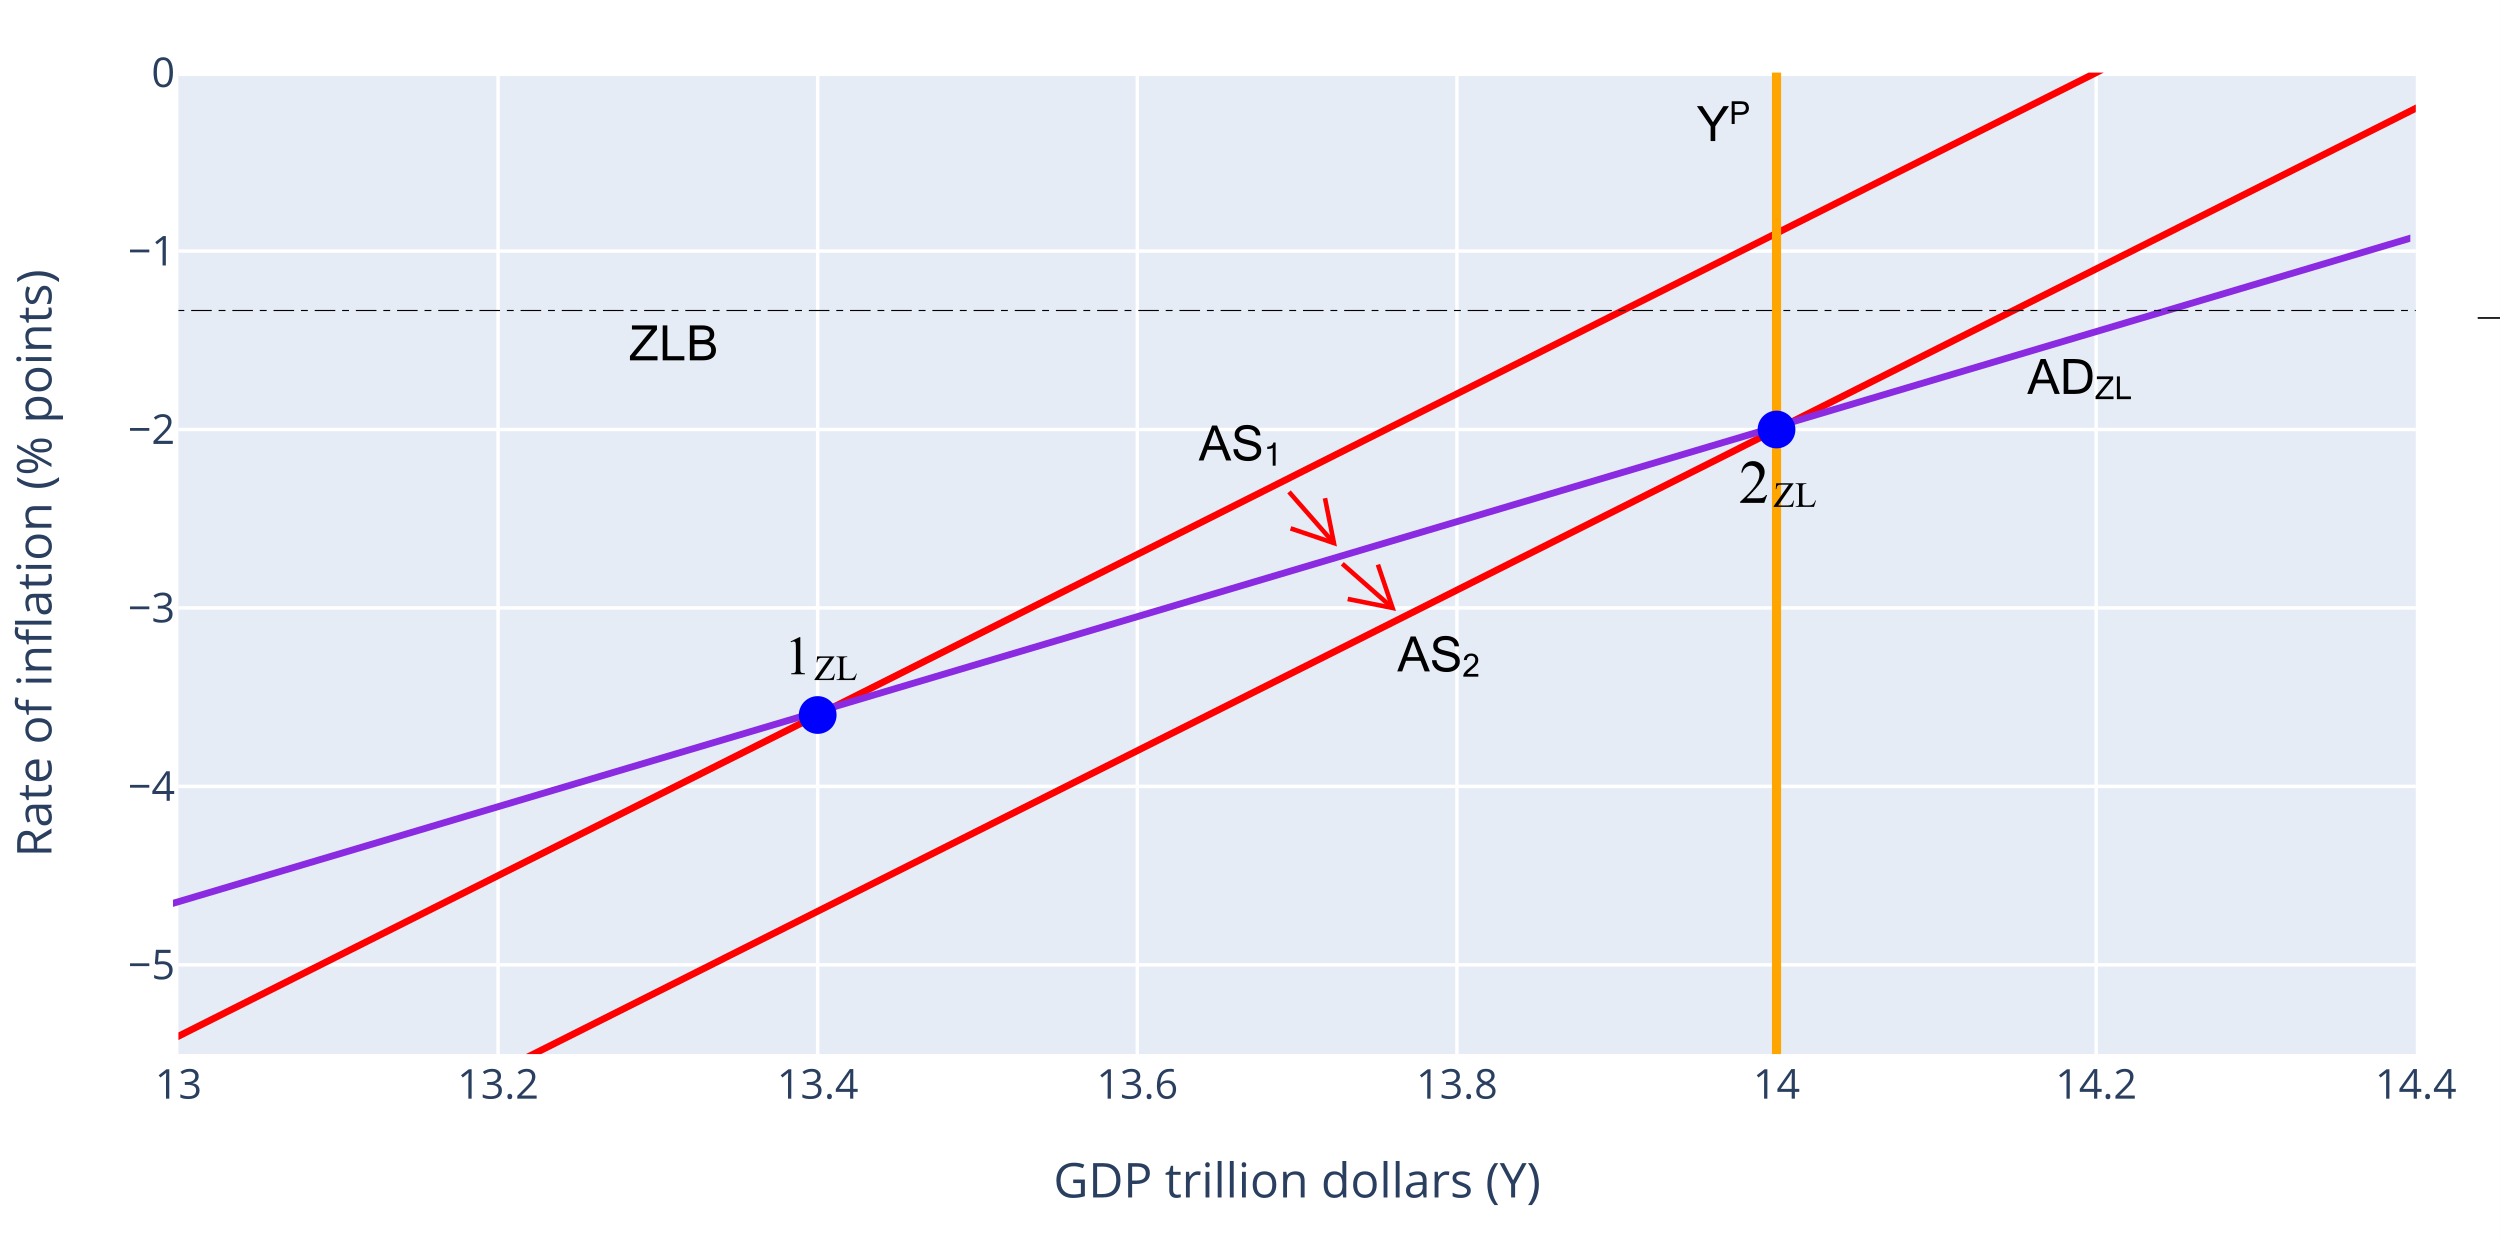 <?xml version="1.0" encoding="UTF-8" standalone="no"?>
<svg
   xmlns:dc="http://purl.org/dc/elements/1.1/"
   xmlns:cc="http://creativecommons.org/ns#"
   xmlns:rdf="http://www.w3.org/1999/02/22-rdf-syntax-ns#"
   xmlns:svg="http://www.w3.org/2000/svg"
   xmlns="http://www.w3.org/2000/svg"
   xmlns:xlink="http://www.w3.org/1999/xlink"
   xmlns:sodipodi="http://sodipodi.sourceforge.net/DTD/sodipodi-0.dtd"
   xmlns:inkscape="http://www.inkscape.org/namespaces/inkscape"
   width="819.611pt"
   height="406.311pt"
   viewBox="0 0 819.611 406.311"
   version="1.2"
   id="svg599"
   sodipodi:docname="stuckZLB.svg"
   inkscape:version="0.92.4 (5da689c313, 2019-01-14)">
  <rect x="0" y="0" width="819.611" height="406.311" fill="#333333" stroke="none"/>
  <sodipodi:namedview
     pagecolor="#ffffff"
     bordercolor="#666666"
     borderopacity="1"
     objecttolerance="10"
     gridtolerance="10"
     guidetolerance="10"
     inkscape:pageopacity="0"
     inkscape:pageshadow="2"
     inkscape:window-width="730"
     inkscape:window-height="480"
     id="namedview601"
     showgrid="false"
     inkscape:zoom="0.31020803"
     inkscape:cx="546.40751"
     inkscape:cy="270.87378"
     inkscape:window-x="0"
     inkscape:window-y="0"
     inkscape:window-maximized="0"
     inkscape:current-layer="svg599" />
  <defs
     id="defs232">
    <g
       id="g206">
      <symbol
         overflow="visible"
         id="glyph0-0">
        <path
           style="stroke:none;"
           d="M 2.5 0 L 2.5 -11.25 L 11.5 -11.25 L 11.5 0 Z M 2.781 -0.281 L 11.219 -0.281 L 11.219 -10.969 L 2.781 -10.969 Z M 2.781 -0.281 "
           id="path2" />
      </symbol>
      <symbol
         overflow="visible"
         id="glyph0-1">
        <path
           style="stroke:none;"
           d="M 2.109 -10.75 L 5.016 -12.172 L 5.297 -12.172 L 5.297 -2.094 C 5.297 -1.426 5.32 -1.008 5.375 -0.844 C 5.438 -0.688 5.555 -0.562 5.734 -0.469 C 5.91 -0.383 6.266 -0.336 6.797 -0.328 L 6.797 0 L 2.328 0 L 2.328 -0.328 C 2.891 -0.336 3.25 -0.383 3.406 -0.469 C 3.57 -0.551 3.688 -0.664 3.75 -0.812 C 3.812 -0.957 3.844 -1.383 3.844 -2.094 L 3.844 -8.531 C 3.844 -9.395 3.816 -9.953 3.766 -10.203 C 3.723 -10.391 3.645 -10.523 3.531 -10.609 C 3.426 -10.703 3.297 -10.75 3.141 -10.75 C 2.93 -10.75 2.629 -10.66 2.234 -10.484 Z M 2.109 -10.75 "
           id="path5" />
      </symbol>
      <symbol
         overflow="visible"
         id="glyph1-0">
        <path
           style="stroke:none;"
           d="M 1.625 0 L 1.625 -7.312 L 7.469 -7.312 L 7.469 0 Z M 1.812 -0.188 L 7.297 -0.188 L 7.297 -7.125 L 1.812 -7.125 Z M 1.812 -0.188 "
           id="path8" />
      </symbol>
      <symbol
         overflow="visible"
         id="glyph1-1">
        <path
           style="stroke:none;"
           d="M 6.734 -7.75 L 1.641 -0.469 L 4.812 -0.469 C 5.301 -0.469 5.676 -0.57 5.938 -0.781 C 6.195 -1 6.43 -1.43 6.641 -2.078 L 6.828 -2.047 L 6.453 0 L 0.156 0 L 0.156 -0.219 L 5.125 -7.281 L 2.641 -7.281 C 2.223 -7.281 1.922 -7.234 1.734 -7.141 C 1.555 -7.055 1.414 -6.93 1.312 -6.766 C 1.219 -6.598 1.133 -6.281 1.062 -5.812 L 0.844 -5.812 L 1 -7.75 Z M 6.734 -7.75 "
           id="path11" />
      </symbol>
      <symbol
         overflow="visible"
         id="glyph1-2">
        <path
           style="stroke:none;"
           d="M 6.703 -2.141 L 6.891 -2.109 L 6.234 0 L 0.234 0 L 0.234 -0.219 L 0.531 -0.219 C 0.852 -0.219 1.086 -0.32 1.234 -0.531 C 1.305 -0.656 1.344 -0.938 1.344 -1.375 L 1.344 -6.375 C 1.344 -6.863 1.289 -7.164 1.188 -7.281 C 1.039 -7.445 0.82 -7.531 0.531 -7.531 L 0.234 -7.531 L 0.234 -7.75 L 3.75 -7.75 L 3.75 -7.531 C 3.332 -7.539 3.039 -7.504 2.875 -7.422 C 2.707 -7.336 2.594 -7.234 2.531 -7.109 C 2.477 -6.992 2.453 -6.707 2.453 -6.25 L 2.453 -1.375 C 2.453 -1.062 2.477 -0.844 2.531 -0.719 C 2.582 -0.645 2.656 -0.586 2.75 -0.547 C 2.844 -0.504 3.141 -0.484 3.641 -0.484 L 4.203 -0.484 C 4.797 -0.484 5.211 -0.523 5.453 -0.609 C 5.691 -0.703 5.91 -0.859 6.109 -1.078 C 6.305 -1.305 6.504 -1.66 6.703 -2.141 Z M 6.703 -2.141 "
           id="path14" />
      </symbol>
      <symbol
         overflow="visible"
         id="glyph2-0">
        <path
           style="stroke:none;"
           d="M 2.812 0 L 2.812 -12.656 L 12.938 -12.656 L 12.938 0 Z M 3.125 -0.312 L 12.609 -0.312 L 12.609 -12.344 L 3.125 -12.344 Z M 3.125 -0.312 "
           id="path17" />
      </symbol>
      <symbol
         overflow="visible"
         id="glyph2-1">
        <path
           style="stroke:none;"
           d="M 9.281 -2.578 L 8.344 0 L 0.438 0 L 0.438 -0.359 C 2.758 -2.484 4.395 -4.219 5.344 -5.562 C 6.289 -6.906 6.766 -8.133 6.766 -9.25 C 6.766 -10.102 6.504 -10.801 5.984 -11.344 C 5.461 -11.895 4.844 -12.172 4.125 -12.172 C 3.469 -12.172 2.875 -11.977 2.344 -11.594 C 1.82 -11.207 1.438 -10.641 1.188 -9.891 L 0.828 -9.891 C 0.984 -11.117 1.398 -12.055 2.078 -12.703 C 2.766 -13.359 3.617 -13.688 4.641 -13.688 C 5.734 -13.688 6.645 -13.336 7.375 -12.641 C 8.102 -11.941 8.469 -11.117 8.469 -10.172 C 8.469 -9.484 8.305 -8.801 7.984 -8.125 C 7.492 -7.062 6.703 -5.93 5.609 -4.734 C 3.973 -2.941 2.953 -1.863 2.547 -1.5 L 6.047 -1.5 C 6.754 -1.5 7.25 -1.523 7.531 -1.578 C 7.82 -1.629 8.082 -1.734 8.312 -1.891 C 8.539 -2.055 8.742 -2.285 8.922 -2.578 Z M 9.281 -2.578 "
           id="path20" />
      </symbol>
      <symbol
         overflow="visible"
         id="glyph3-0">
        <path
           style="stroke:none;"
           d="M 1.266 -9.641 L 6.812 -9.641 L 6.812 0 L 1.266 0 Z M 1.953 -0.688 L 6.125 -0.688 L 6.125 -8.953 L 1.953 -8.953 Z M 1.953 -0.688 "
           id="path23" />
      </symbol>
      <symbol
         overflow="visible"
         id="glyph3-1">
        <path
           style="stroke:none;"
           d="M 4.719 0 L 3.641 0 L 3.641 -6.875 C 3.641 -7.438 3.66 -7.973 3.703 -8.484 C 3.609 -8.398 3.504 -8.305 3.391 -8.203 C 3.273 -8.098 2.75 -7.672 1.812 -6.922 L 1.234 -7.672 L 3.797 -9.641 L 4.719 -9.641 Z M 4.719 0 "
           id="path26" />
      </symbol>
      <symbol
         overflow="visible"
         id="glyph3-2">
        <path
           style="stroke:none;"
           d="M 6.625 -7.375 C 6.625 -6.758 6.453 -6.254 6.109 -5.859 C 5.766 -5.473 5.273 -5.211 4.641 -5.078 L 4.641 -5.016 C 5.422 -4.922 5.992 -4.676 6.359 -4.281 C 6.734 -3.883 6.922 -3.367 6.922 -2.734 C 6.922 -1.805 6.602 -1.098 5.969 -0.609 C 5.332 -0.117 4.426 0.125 3.25 0.125 C 2.738 0.125 2.27 0.086 1.844 0.016 C 1.426 -0.055 1.02 -0.191 0.625 -0.391 L 0.625 -1.438 C 1.039 -1.227 1.484 -1.066 1.953 -0.953 C 2.422 -0.848 2.867 -0.797 3.297 -0.797 C 4.961 -0.797 5.797 -1.445 5.797 -2.75 C 5.797 -3.926 4.875 -4.516 3.031 -4.516 L 2.094 -4.516 L 2.094 -5.453 L 3.047 -5.453 C 3.797 -5.453 4.391 -5.617 4.828 -5.953 C 5.273 -6.285 5.5 -6.742 5.5 -7.328 C 5.5 -7.797 5.336 -8.164 5.016 -8.438 C 4.691 -8.707 4.254 -8.844 3.703 -8.844 C 3.273 -8.844 2.875 -8.785 2.5 -8.672 C 2.125 -8.555 1.695 -8.344 1.219 -8.031 L 0.672 -8.781 C 1.066 -9.082 1.52 -9.32 2.031 -9.5 C 2.551 -9.688 3.098 -9.781 3.672 -9.781 C 4.609 -9.781 5.332 -9.562 5.844 -9.125 C 6.363 -8.695 6.625 -8.113 6.625 -7.375 Z M 6.625 -7.375 "
           id="path29" />
      </symbol>
      <symbol
         overflow="visible"
         id="glyph3-3">
        <path
           style="stroke:none;"
           d="M 1 -0.703 C 1 -0.992 1.066 -1.211 1.203 -1.359 C 1.336 -1.516 1.531 -1.594 1.781 -1.594 C 2.031 -1.594 2.227 -1.516 2.375 -1.359 C 2.52 -1.211 2.594 -0.992 2.594 -0.703 C 2.594 -0.41 2.52 -0.188 2.375 -0.031 C 2.227 0.113 2.031 0.188 1.781 0.188 C 1.551 0.188 1.363 0.117 1.219 -0.016 C 1.07 -0.148 1 -0.379 1 -0.703 Z M 1 -0.703 "
           id="path32" />
      </symbol>
      <symbol
         overflow="visible"
         id="glyph3-4">
        <path
           style="stroke:none;"
           d="M 7 0 L 0.656 0 L 0.656 -0.938 L 3.203 -3.5 C 3.973 -4.281 4.477 -4.836 4.719 -5.172 C 4.969 -5.504 5.156 -5.828 5.281 -6.141 C 5.406 -6.461 5.469 -6.805 5.469 -7.172 C 5.469 -7.68 5.312 -8.086 5 -8.391 C 4.688 -8.691 4.254 -8.844 3.703 -8.844 C 3.297 -8.844 2.914 -8.773 2.562 -8.641 C 2.207 -8.504 1.805 -8.266 1.359 -7.922 L 0.781 -8.672 C 1.664 -9.41 2.633 -9.781 3.688 -9.781 C 4.594 -9.781 5.301 -9.547 5.812 -9.078 C 6.32 -8.617 6.578 -8 6.578 -7.219 C 6.578 -6.602 6.406 -5.992 6.062 -5.391 C 5.727 -4.797 5.086 -4.039 4.141 -3.125 L 2.031 -1.062 L 2.031 -1.016 L 7 -1.016 Z M 7 0 "
           id="path35" />
      </symbol>
      <symbol
         overflow="visible"
         id="glyph3-5">
        <path
           style="stroke:none;"
           d="M 7.453 -2.219 L 6.016 -2.219 L 6.016 0 L 4.969 0 L 4.969 -2.219 L 0.281 -2.219 L 0.281 -3.172 L 4.859 -9.688 L 6.016 -9.688 L 6.016 -3.203 L 7.453 -3.203 Z M 4.969 -3.203 L 4.969 -6.406 C 4.969 -7.039 4.988 -7.754 5.031 -8.547 L 4.984 -8.547 C 4.773 -8.117 4.578 -7.77 4.391 -7.5 L 1.375 -3.203 Z M 4.969 -3.203 "
           id="path38" />
      </symbol>
      <symbol
         overflow="visible"
         id="glyph3-6">
        <path
           style="stroke:none;"
           d="M 0.766 -4.125 C 0.766 -6.02 1.133 -7.438 1.875 -8.375 C 2.613 -9.312 3.703 -9.781 5.141 -9.781 C 5.641 -9.781 6.031 -9.738 6.312 -9.656 L 6.312 -8.703 C 5.977 -8.816 5.594 -8.875 5.156 -8.875 C 4.125 -8.875 3.332 -8.551 2.781 -7.906 C 2.238 -7.258 1.941 -6.25 1.891 -4.875 L 1.969 -4.875 C 2.457 -5.625 3.223 -6 4.266 -6 C 5.129 -6 5.812 -5.738 6.312 -5.219 C 6.812 -4.695 7.062 -3.988 7.062 -3.094 C 7.062 -2.094 6.785 -1.305 6.234 -0.734 C 5.691 -0.16 4.953 0.125 4.016 0.125 C 3.023 0.125 2.234 -0.242 1.641 -0.984 C 1.055 -1.734 0.766 -2.781 0.766 -4.125 Z M 4.016 -0.797 C 4.629 -0.797 5.109 -0.992 5.453 -1.391 C 5.805 -1.785 5.984 -2.352 5.984 -3.094 C 5.984 -3.727 5.82 -4.227 5.5 -4.594 C 5.176 -4.957 4.695 -5.141 4.062 -5.141 C 3.664 -5.141 3.301 -5.055 2.969 -4.891 C 2.645 -4.734 2.383 -4.508 2.188 -4.219 C 1.988 -3.938 1.891 -3.641 1.891 -3.328 C 1.891 -2.879 1.977 -2.457 2.156 -2.062 C 2.332 -1.676 2.582 -1.367 2.906 -1.141 C 3.227 -0.91 3.598 -0.797 4.016 -0.797 Z M 4.016 -0.797 "
           id="path41" />
      </symbol>
      <symbol
         overflow="visible"
         id="glyph3-7">
        <path
           style="stroke:none;"
           d="M 3.844 -9.781 C 4.727 -9.781 5.426 -9.57 5.938 -9.156 C 6.445 -8.75 6.703 -8.188 6.703 -7.469 C 6.703 -6.988 6.555 -6.551 6.266 -6.156 C 5.973 -5.77 5.504 -5.422 4.859 -5.109 C 5.641 -4.734 6.191 -4.336 6.516 -3.922 C 6.848 -3.516 7.016 -3.039 7.016 -2.5 C 7.016 -1.695 6.734 -1.055 6.172 -0.578 C 5.617 -0.109 4.859 0.125 3.891 0.125 C 2.859 0.125 2.066 -0.098 1.516 -0.547 C 0.961 -0.992 0.688 -1.629 0.688 -2.453 C 0.688 -3.555 1.359 -4.414 2.703 -5.031 C 2.098 -5.375 1.66 -5.742 1.391 -6.141 C 1.129 -6.547 1 -6.992 1 -7.484 C 1 -8.18 1.254 -8.738 1.766 -9.156 C 2.285 -9.57 2.977 -9.781 3.844 -9.781 Z M 1.766 -2.438 C 1.766 -1.906 1.945 -1.492 2.312 -1.203 C 2.688 -0.91 3.203 -0.766 3.859 -0.766 C 4.516 -0.766 5.023 -0.914 5.391 -1.219 C 5.754 -1.531 5.938 -1.953 5.938 -2.484 C 5.938 -2.91 5.766 -3.289 5.422 -3.625 C 5.078 -3.957 4.477 -4.281 3.625 -4.594 C 2.977 -4.312 2.504 -4 2.203 -3.656 C 1.91 -3.312 1.766 -2.906 1.766 -2.438 Z M 3.844 -8.891 C 3.289 -8.891 2.859 -8.754 2.547 -8.484 C 2.234 -8.223 2.078 -7.875 2.078 -7.438 C 2.078 -7.031 2.207 -6.68 2.469 -6.391 C 2.727 -6.098 3.207 -5.812 3.906 -5.531 C 4.531 -5.789 4.973 -6.07 5.234 -6.375 C 5.492 -6.676 5.625 -7.031 5.625 -7.438 C 5.625 -7.875 5.461 -8.223 5.141 -8.484 C 4.828 -8.754 4.395 -8.891 3.844 -8.891 Z M 3.844 -8.891 "
           id="path44" />
      </symbol>
      <symbol
         overflow="visible"
         id="glyph3-8">
        <path
           style="stroke:none;"
           d="M 0.688 -4.297 L 0.688 -5.219 L 7.016 -5.219 L 7.016 -4.297 Z M 0.688 -4.297 "
           id="path47" />
      </symbol>
      <symbol
         overflow="visible"
         id="glyph3-9">
        <path
           style="stroke:none;"
           d="M 3.672 -5.891 C 4.68 -5.891 5.477 -5.633 6.062 -5.125 C 6.645 -4.625 6.938 -3.938 6.938 -3.062 C 6.938 -2.062 6.617 -1.281 5.984 -0.719 C 5.348 -0.156 4.473 0.125 3.359 0.125 C 2.273 0.125 1.445 -0.047 0.875 -0.391 L 0.875 -1.438 C 1.188 -1.238 1.566 -1.082 2.016 -0.969 C 2.473 -0.863 2.926 -0.812 3.375 -0.812 C 4.145 -0.812 4.742 -0.992 5.172 -1.359 C 5.609 -1.723 5.828 -2.25 5.828 -2.938 C 5.828 -4.281 5 -4.953 3.344 -4.953 C 2.926 -4.953 2.367 -4.891 1.672 -4.766 L 1.109 -5.125 L 1.469 -9.641 L 6.266 -9.641 L 6.266 -8.625 L 2.406 -8.625 L 2.156 -5.734 C 2.664 -5.836 3.172 -5.891 3.672 -5.891 Z M 3.672 -5.891 "
           id="path50" />
      </symbol>
      <symbol
         overflow="visible"
         id="glyph3-10">
        <path
           style="stroke:none;"
           d="M 7.047 -4.828 C 7.047 -3.16 6.781 -1.914 6.25 -1.094 C 5.727 -0.281 4.926 0.125 3.844 0.125 C 2.812 0.125 2.023 -0.289 1.484 -1.125 C 0.941 -1.969 0.672 -3.203 0.672 -4.828 C 0.672 -6.504 0.93 -7.75 1.453 -8.562 C 1.973 -9.375 2.77 -9.781 3.844 -9.781 C 4.895 -9.781 5.691 -9.359 6.234 -8.516 C 6.773 -7.672 7.047 -6.441 7.047 -4.828 Z M 1.781 -4.828 C 1.781 -3.43 1.941 -2.41 2.266 -1.766 C 2.598 -1.129 3.125 -0.812 3.844 -0.812 C 4.57 -0.812 5.098 -1.133 5.422 -1.781 C 5.754 -2.426 5.922 -3.441 5.922 -4.828 C 5.922 -6.211 5.754 -7.227 5.422 -7.875 C 5.098 -8.52 4.57 -8.844 3.844 -8.844 C 3.125 -8.844 2.598 -8.523 2.266 -7.891 C 1.941 -7.254 1.781 -6.234 1.781 -4.828 Z M 1.781 -4.828 "
           id="path53" />
      </symbol>
      <symbol
         overflow="visible"
         id="glyph4-0">
        <path
           style="stroke:none;"
           d="M 1.484 -11.25 L 7.953 -11.25 L 7.953 0 L 1.484 0 Z M 2.281 -0.797 L 7.156 -0.797 L 7.156 -10.438 L 2.281 -10.438 Z M 2.281 -0.797 "
           id="path56" />
      </symbol>
      <symbol
         overflow="visible"
         id="glyph4-1">
        <path
           style="stroke:none;"
           d="M 6.484 -5.891 L 10.312 -5.891 L 10.312 -0.422 C 9.719 -0.234 9.113 -0.094 8.5 0 C 7.883 0.102 7.172 0.156 6.359 0.156 C 4.66 0.156 3.336 -0.348 2.391 -1.359 C 1.441 -2.379 0.969 -3.801 0.969 -5.625 C 0.969 -6.789 1.203 -7.812 1.672 -8.688 C 2.141 -9.57 2.812 -10.242 3.688 -10.703 C 4.57 -11.172 5.609 -11.406 6.797 -11.406 C 7.992 -11.406 9.109 -11.188 10.141 -10.75 L 9.641 -9.594 C 8.617 -10.02 7.641 -10.234 6.703 -10.234 C 5.336 -10.234 4.27 -9.828 3.5 -9.016 C 2.727 -8.203 2.344 -7.07 2.344 -5.625 C 2.344 -4.102 2.711 -2.945 3.453 -2.156 C 4.191 -1.375 5.281 -0.984 6.719 -0.984 C 7.5 -0.984 8.258 -1.078 9 -1.266 L 9 -4.719 L 6.484 -4.719 Z M 6.484 -5.891 "
           id="path59" />
      </symbol>
      <symbol
         overflow="visible"
         id="glyph4-2">
        <path
           style="stroke:none;"
           d="M 10.516 -5.734 C 10.516 -3.879 10.008 -2.457 9 -1.469 C 8 -0.488 6.551 0 4.656 0 L 1.547 0 L 1.547 -11.25 L 4.984 -11.25 C 6.734 -11.25 8.094 -10.766 9.062 -9.797 C 10.031 -8.828 10.516 -7.473 10.516 -5.734 Z M 9.141 -5.688 C 9.141 -7.145 8.77 -8.242 8.031 -8.984 C 7.289 -9.734 6.195 -10.109 4.75 -10.109 L 2.859 -10.109 L 2.859 -1.125 L 4.438 -1.125 C 6 -1.125 7.172 -1.508 7.953 -2.281 C 8.742 -3.051 9.141 -4.188 9.141 -5.688 Z M 9.141 -5.688 "
           id="path62" />
      </symbol>
      <symbol
         overflow="visible"
         id="glyph4-3">
        <path
           style="stroke:none;"
           d="M 8.672 -7.969 C 8.672 -6.832 8.281 -5.957 7.5 -5.344 C 6.727 -4.727 5.617 -4.422 4.172 -4.422 L 2.859 -4.422 L 2.859 0 L 1.547 0 L 1.547 -11.25 L 4.453 -11.25 C 7.266 -11.25 8.672 -10.156 8.672 -7.969 Z M 2.859 -5.547 L 4.031 -5.547 C 5.188 -5.547 6.023 -5.734 6.547 -6.109 C 7.066 -6.484 7.328 -7.082 7.328 -7.906 C 7.328 -8.645 7.082 -9.195 6.594 -9.562 C 6.102 -9.926 5.344 -10.109 4.312 -10.109 L 2.859 -10.109 Z M 2.859 -5.547 "
           id="path65" />
      </symbol>
      <symbol
         overflow="visible"
         id="glyph4-4">
        <path
           style="stroke:none;"
           d=""
           id="path68" />
      </symbol>
      <symbol
         overflow="visible"
         id="glyph4-5">
        <path
           style="stroke:none;"
           d="M 4.078 -0.906 C 4.305 -0.906 4.523 -0.922 4.734 -0.953 C 4.941 -0.984 5.109 -1.016 5.234 -1.047 L 5.234 -0.078 C 5.086 -0.016 4.879 0.035 4.609 0.078 C 4.348 0.129 4.109 0.156 3.891 0.156 C 2.266 0.156 1.453 -0.703 1.453 -2.422 L 1.453 -7.438 L 0.234 -7.438 L 0.234 -8.047 L 1.453 -8.578 L 1.984 -10.375 L 2.719 -10.375 L 2.719 -8.422 L 5.172 -8.422 L 5.172 -7.438 L 2.719 -7.438 L 2.719 -2.469 C 2.719 -1.969 2.836 -1.582 3.078 -1.312 C 3.328 -1.039 3.66 -0.906 4.078 -0.906 Z M 4.078 -0.906 "
           id="path71" />
      </symbol>
      <symbol
         overflow="visible"
         id="glyph4-6">
        <path
           style="stroke:none;"
           d="M 5.203 -8.578 C 5.578 -8.578 5.91 -8.547 6.203 -8.484 L 6.031 -7.312 C 5.676 -7.383 5.367 -7.422 5.109 -7.422 C 4.422 -7.422 3.832 -7.145 3.344 -6.594 C 2.863 -6.039 2.625 -5.348 2.625 -4.516 L 2.625 0 L 1.359 0 L 1.359 -8.422 L 2.406 -8.422 L 2.547 -6.875 L 2.609 -6.875 C 2.922 -7.414 3.297 -7.832 3.734 -8.125 C 4.18 -8.426 4.672 -8.578 5.203 -8.578 Z M 5.203 -8.578 "
           id="path74" />
      </symbol>
      <symbol
         overflow="visible"
         id="glyph4-7">
        <path
           style="stroke:none;"
           d="M 2.625 0 L 1.359 0 L 1.359 -8.422 L 2.625 -8.422 Z M 1.25 -10.719 C 1.25 -11.008 1.316 -11.223 1.453 -11.359 C 1.598 -11.492 1.781 -11.562 2 -11.562 C 2.207 -11.562 2.383 -11.488 2.531 -11.344 C 2.676 -11.207 2.75 -11 2.75 -10.719 C 2.75 -10.426 2.676 -10.207 2.531 -10.062 C 2.383 -9.926 2.207 -9.859 2 -9.859 C 1.781 -9.859 1.598 -9.926 1.453 -10.062 C 1.316 -10.207 1.25 -10.426 1.25 -10.719 Z M 1.25 -10.719 "
           id="path77" />
      </symbol>
      <symbol
         overflow="visible"
         id="glyph4-8">
        <path
           style="stroke:none;"
           d="M 2.625 0 L 1.359 0 L 1.359 -11.969 L 2.625 -11.969 Z M 2.625 0 "
           id="path80" />
      </symbol>
      <symbol
         overflow="visible"
         id="glyph4-9">
        <path
           style="stroke:none;"
           d="M 8.625 -4.219 C 8.625 -2.844 8.273 -1.77 7.578 -1 C 6.891 -0.227 5.938 0.156 4.719 0.156 C 3.969 0.156 3.301 -0.02 2.719 -0.375 C 2.133 -0.727 1.68 -1.234 1.359 -1.891 C 1.047 -2.555 0.891 -3.332 0.891 -4.219 C 0.891 -5.594 1.234 -6.66 1.922 -7.422 C 2.609 -8.191 3.562 -8.578 4.781 -8.578 C 5.957 -8.578 6.891 -8.188 7.578 -7.406 C 8.273 -6.625 8.625 -5.562 8.625 -4.219 Z M 2.203 -4.219 C 2.203 -3.145 2.414 -2.328 2.844 -1.766 C 3.281 -1.203 3.914 -0.922 4.75 -0.922 C 5.582 -0.922 6.219 -1.195 6.656 -1.75 C 7.094 -2.312 7.312 -3.133 7.312 -4.219 C 7.312 -5.289 7.094 -6.102 6.656 -6.656 C 6.219 -7.219 5.578 -7.5 4.734 -7.5 C 3.898 -7.5 3.27 -7.223 2.844 -6.672 C 2.414 -6.129 2.203 -5.312 2.203 -4.219 Z M 2.203 -4.219 "
           id="path83" />
      </symbol>
      <symbol
         overflow="visible"
         id="glyph4-10">
        <path
           style="stroke:none;"
           d="M 7.125 0 L 7.125 -5.453 C 7.125 -6.141 6.969 -6.648 6.656 -6.984 C 6.344 -7.328 5.852 -7.5 5.188 -7.5 C 4.301 -7.5 3.648 -7.258 3.234 -6.781 C 2.828 -6.301 2.625 -5.516 2.625 -4.422 L 2.625 0 L 1.359 0 L 1.359 -8.422 L 2.391 -8.422 L 2.594 -7.281 L 2.656 -7.281 C 2.914 -7.688 3.281 -8.004 3.75 -8.234 C 4.227 -8.461 4.758 -8.578 5.344 -8.578 C 6.352 -8.578 7.113 -8.332 7.625 -7.844 C 8.133 -7.352 8.391 -6.57 8.391 -5.5 L 8.391 0 Z M 7.125 0 "
           id="path86" />
      </symbol>
      <symbol
         overflow="visible"
         id="glyph4-11">
        <path
           style="stroke:none;"
           d="M 7.094 -1.125 L 7.016 -1.125 C 6.43 -0.27 5.551 0.156 4.375 0.156 C 3.27 0.156 2.41 -0.219 1.797 -0.969 C 1.191 -1.727 0.891 -2.801 0.891 -4.188 C 0.891 -5.582 1.195 -6.66 1.812 -7.422 C 2.426 -8.191 3.281 -8.578 4.375 -8.578 C 5.52 -8.578 6.395 -8.164 7 -7.344 L 7.109 -7.344 L 7.047 -7.938 L 7.016 -8.531 L 7.016 -11.969 L 8.297 -11.969 L 8.297 0 L 7.266 0 Z M 4.531 -0.922 C 5.406 -0.922 6.035 -1.156 6.422 -1.625 C 6.816 -2.102 7.016 -2.867 7.016 -3.922 L 7.016 -4.188 C 7.016 -5.383 6.816 -6.238 6.422 -6.75 C 6.023 -7.258 5.391 -7.516 4.516 -7.516 C 3.773 -7.516 3.203 -7.223 2.797 -6.641 C 2.398 -6.055 2.203 -5.234 2.203 -4.172 C 2.203 -3.098 2.398 -2.285 2.797 -1.734 C 3.191 -1.191 3.77 -0.922 4.531 -0.922 Z M 4.531 -0.922 "
           id="path89" />
      </symbol>
      <symbol
         overflow="visible"
         id="glyph4-12">
        <path
           style="stroke:none;"
           d="M 6.531 0 L 6.281 -1.203 L 6.219 -1.203 C 5.801 -0.672 5.383 -0.312 4.969 -0.125 C 4.551 0.062 4.031 0.156 3.406 0.156 C 2.562 0.156 1.898 -0.055 1.422 -0.484 C 0.953 -0.922 0.719 -1.535 0.719 -2.328 C 0.719 -4.035 2.082 -4.926 4.812 -5 L 6.234 -5.047 L 6.234 -5.578 C 6.234 -6.234 6.094 -6.719 5.812 -7.031 C 5.531 -7.352 5.07 -7.516 4.438 -7.516 C 3.738 -7.516 2.945 -7.301 2.062 -6.875 L 1.672 -7.844 C 2.086 -8.07 2.539 -8.25 3.031 -8.375 C 3.531 -8.5 4.023 -8.562 4.516 -8.562 C 5.523 -8.562 6.27 -8.336 6.75 -7.891 C 7.238 -7.453 7.484 -6.738 7.484 -5.75 L 7.484 0 Z M 3.656 -0.906 C 4.445 -0.906 5.066 -1.117 5.516 -1.547 C 5.973 -1.984 6.203 -2.598 6.203 -3.391 L 6.203 -4.141 L 4.922 -4.094 C 3.91 -4.051 3.18 -3.891 2.734 -3.609 C 2.285 -3.336 2.062 -2.906 2.062 -2.312 C 2.062 -1.852 2.203 -1.504 2.484 -1.266 C 2.766 -1.023 3.156 -0.906 3.656 -0.906 Z M 3.656 -0.906 "
           id="path92" />
      </symbol>
      <symbol
         overflow="visible"
         id="glyph4-13">
        <path
           style="stroke:none;"
           d="M 6.797 -2.297 C 6.797 -1.516 6.5 -0.91 5.906 -0.484 C 5.32 -0.055 4.504 0.156 3.453 0.156 C 2.336 0.156 1.469 -0.02 0.844 -0.375 L 0.844 -1.562 C 1.25 -1.352 1.68 -1.191 2.141 -1.078 C 2.609 -0.961 3.055 -0.906 3.484 -0.906 C 4.148 -0.906 4.66 -1.008 5.016 -1.219 C 5.379 -1.426 5.562 -1.75 5.562 -2.188 C 5.562 -2.52 5.414 -2.801 5.125 -3.031 C 4.844 -3.27 4.289 -3.547 3.469 -3.859 C 2.688 -4.148 2.129 -4.406 1.797 -4.625 C 1.461 -4.844 1.211 -5.086 1.047 -5.359 C 0.891 -5.641 0.812 -5.973 0.812 -6.359 C 0.812 -7.047 1.086 -7.586 1.641 -7.984 C 2.203 -8.379 2.973 -8.578 3.953 -8.578 C 4.859 -8.578 5.742 -8.395 6.609 -8.031 L 6.156 -6.984 C 5.312 -7.336 4.547 -7.516 3.859 -7.516 C 3.254 -7.516 2.797 -7.414 2.484 -7.219 C 2.18 -7.031 2.031 -6.77 2.031 -6.438 C 2.031 -6.219 2.086 -6.023 2.203 -5.859 C 2.316 -5.703 2.5 -5.551 2.75 -5.406 C 3.008 -5.27 3.504 -5.066 4.234 -4.797 C 5.234 -4.43 5.91 -4.062 6.266 -3.688 C 6.617 -3.32 6.797 -2.859 6.797 -2.297 Z M 6.797 -2.297 "
           id="path95" />
      </symbol>
      <symbol
         overflow="visible"
         id="glyph4-14">
        <path
           style="stroke:none;"
           d="M 0.625 -4.312 C 0.625 -5.676 0.82 -6.945 1.219 -8.125 C 1.625 -9.312 2.203 -10.352 2.953 -11.25 L 4.188 -11.25 C 3.445 -10.258 2.891 -9.172 2.516 -7.984 C 2.148 -6.797 1.969 -5.578 1.969 -4.328 C 1.969 -3.098 2.156 -1.895 2.531 -0.719 C 2.914 0.445 3.461 1.516 4.172 2.484 L 2.953 2.484 C 2.191 1.617 1.613 0.602 1.219 -0.562 C 0.82 -1.727 0.625 -2.977 0.625 -4.312 Z M 0.625 -4.312 "
           id="path98" />
      </symbol>
      <symbol
         overflow="visible"
         id="glyph4-15">
        <path
           style="stroke:none;"
           d="M 4.406 -5.625 L 7.406 -11.25 L 8.828 -11.25 L 5.062 -4.359 L 5.062 0 L 3.75 0 L 3.75 -4.297 L 0 -11.25 L 1.438 -11.25 Z M 4.406 -5.625 "
           id="path101" />
      </symbol>
      <symbol
         overflow="visible"
         id="glyph4-16">
        <path
           style="stroke:none;"
           d="M 4.031 -4.312 C 4.031 -2.969 3.832 -1.711 3.438 -0.547 C 3.039 0.617 2.469 1.629 1.719 2.484 L 0.484 2.484 C 1.191 1.523 1.734 0.457 2.109 -0.719 C 2.492 -1.895 2.688 -3.098 2.688 -4.328 C 2.688 -5.578 2.5 -6.797 2.125 -7.984 C 1.758 -9.172 1.207 -10.258 0.469 -11.25 L 1.719 -11.25 C 2.469 -10.344 3.039 -9.297 3.438 -8.109 C 3.832 -6.93 4.031 -5.664 4.031 -4.312 Z M 4.031 -4.312 "
           id="path104" />
      </symbol>
      <symbol
         overflow="visible"
         id="glyph5-0">
        <path
           style="stroke:none;"
           d="M -11.25 -1.484 L -11.25 -7.953 L 0 -7.953 L 0 -1.484 Z M -0.797 -2.281 L -0.797 -7.156 L -10.438 -7.156 L -10.438 -2.281 Z M -0.797 -2.281 "
           id="path107" />
      </symbol>
      <symbol
         overflow="visible"
         id="glyph5-1">
        <path
           style="stroke:none;"
           d="M -4.672 -2.859 L 0 -2.859 L 0 -1.547 L -11.25 -1.547 L -11.25 -4.625 C -11.25 -6.008 -10.984 -7.031 -10.453 -7.688 C -9.922 -8.344 -9.125 -8.672 -8.062 -8.672 C -6.582 -8.672 -5.578 -7.914 -5.047 -6.406 L 0 -9.469 L 0 -7.922 L -4.672 -5.203 Z M -5.797 -2.859 L -5.797 -4.641 C -5.797 -5.566 -5.977 -6.242 -6.344 -6.672 C -6.707 -7.109 -7.258 -7.328 -8 -7.328 C -8.738 -7.328 -9.27 -7.102 -9.594 -6.656 C -9.926 -6.219 -10.094 -5.516 -10.094 -4.547 L -10.094 -2.859 Z M -5.797 -2.859 "
           id="path110" />
      </symbol>
      <symbol
         overflow="visible"
         id="glyph5-2">
        <path
           style="stroke:none;"
           d="M 0 -6.531 L -1.203 -6.281 L -1.203 -6.219 C -0.672 -5.801 -0.312 -5.383 -0.125 -4.969 C 0.062 -4.551 0.156 -4.031 0.156 -3.406 C 0.156 -2.562 -0.055 -1.898 -0.484 -1.422 C -0.922 -0.953 -1.535 -0.719 -2.328 -0.719 C -4.035 -0.719 -4.926 -2.082 -5 -4.812 L -5.047 -6.234 L -5.578 -6.234 C -6.234 -6.234 -6.719 -6.094 -7.031 -5.812 C -7.352 -5.531 -7.516 -5.07 -7.516 -4.438 C -7.516 -3.738 -7.301 -2.945 -6.875 -2.062 L -7.844 -1.672 C -8.07 -2.086 -8.25 -2.539 -8.375 -3.031 C -8.5 -3.531 -8.562 -4.023 -8.562 -4.516 C -8.562 -5.523 -8.336 -6.27 -7.891 -6.75 C -7.453 -7.238 -6.738 -7.484 -5.75 -7.484 L 0 -7.484 Z M -0.906 -3.656 C -0.906 -4.445 -1.117 -5.066 -1.547 -5.516 C -1.984 -5.973 -2.598 -6.203 -3.391 -6.203 L -4.141 -6.203 L -4.094 -4.922 C -4.051 -3.91 -3.891 -3.18 -3.609 -2.734 C -3.336 -2.285 -2.906 -2.062 -2.312 -2.062 C -1.852 -2.062 -1.504 -2.203 -1.266 -2.484 C -1.023 -2.766 -0.906 -3.156 -0.906 -3.656 Z M -0.906 -3.656 "
           id="path113" />
      </symbol>
      <symbol
         overflow="visible"
         id="glyph5-3">
        <path
           style="stroke:none;"
           d="M -0.906 -4.078 C -0.906 -4.305 -0.922 -4.523 -0.953 -4.734 C -0.984 -4.941 -1.016 -5.109 -1.047 -5.234 L -0.078 -5.234 C -0.016 -5.086 0.035 -4.879 0.078 -4.609 C 0.129 -4.348 0.156 -4.109 0.156 -3.891 C 0.156 -2.266 -0.703 -1.453 -2.422 -1.453 L -7.438 -1.453 L -7.438 -0.234 L -8.047 -0.234 L -8.578 -1.453 L -10.375 -1.984 L -10.375 -2.719 L -8.422 -2.719 L -8.422 -5.172 L -7.438 -5.172 L -7.438 -2.719 L -2.469 -2.719 C -1.969 -2.719 -1.582 -2.836 -1.312 -3.078 C -1.039 -3.328 -0.906 -3.66 -0.906 -4.078 Z M -0.906 -4.078 "
           id="path116" />
      </symbol>
      <symbol
         overflow="visible"
         id="glyph5-4">
        <path
           style="stroke:none;"
           d="M 0.156 -4.922 C 0.156 -3.672 -0.223 -2.688 -0.984 -1.969 C -1.742 -1.25 -2.797 -0.891 -4.141 -0.891 C -5.504 -0.891 -6.582 -1.223 -7.375 -1.891 C -8.176 -2.555 -8.578 -3.453 -8.578 -4.578 C -8.578 -5.641 -8.227 -6.477 -7.531 -7.094 C -6.844 -7.707 -5.93 -8.016 -4.797 -8.016 L -3.984 -8.016 L -3.984 -2.203 C -2.992 -2.234 -2.242 -2.484 -1.734 -2.953 C -1.223 -3.43 -0.969 -4.098 -0.969 -4.953 C -0.969 -5.867 -1.156 -6.77 -1.531 -7.656 L -0.391 -7.656 C -0.191 -7.195 -0.051 -6.766 0.031 -6.359 C 0.113 -5.961 0.156 -5.484 0.156 -4.922 Z M -7.516 -4.562 C -7.516 -3.883 -7.289 -3.344 -6.844 -2.938 C -6.406 -2.539 -5.797 -2.305 -5.016 -2.234 L -5.016 -6.641 C -5.828 -6.641 -6.445 -6.457 -6.875 -6.094 C -7.301 -5.738 -7.516 -5.227 -7.516 -4.562 Z M -7.516 -4.562 "
           id="path119" />
      </symbol>
      <symbol
         overflow="visible"
         id="glyph5-5">
        <path
           style="stroke:none;"
           d=""
           id="path122" />
      </symbol>
      <symbol
         overflow="visible"
         id="glyph5-6">
        <path
           style="stroke:none;"
           d="M -4.219 -8.625 C -2.844 -8.625 -1.77 -8.273 -1 -7.578 C -0.227 -6.891 0.156 -5.938 0.156 -4.719 C 0.156 -3.969 -0.02 -3.301 -0.375 -2.719 C -0.727 -2.133 -1.234 -1.68 -1.891 -1.359 C -2.555 -1.047 -3.332 -0.891 -4.219 -0.891 C -5.594 -0.891 -6.66 -1.234 -7.422 -1.922 C -8.191 -2.609 -8.578 -3.562 -8.578 -4.781 C -8.578 -5.957 -8.188 -6.891 -7.406 -7.578 C -6.625 -8.273 -5.562 -8.625 -4.219 -8.625 Z M -4.219 -2.203 C -3.145 -2.203 -2.328 -2.414 -1.766 -2.844 C -1.203 -3.281 -0.922 -3.914 -0.922 -4.75 C -0.922 -5.582 -1.195 -6.219 -1.75 -6.656 C -2.312 -7.094 -3.133 -7.312 -4.219 -7.312 C -5.289 -7.312 -6.102 -7.094 -6.656 -6.656 C -7.219 -6.219 -7.5 -5.578 -7.5 -4.734 C -7.5 -3.898 -7.223 -3.27 -6.672 -2.844 C -6.129 -2.414 -5.312 -2.203 -4.219 -2.203 Z M -4.219 -2.203 "
           id="path125" />
      </symbol>
      <symbol
         overflow="visible"
         id="glyph5-7">
        <path
           style="stroke:none;"
           d="M -7.438 -5.156 L -7.438 -3 L 0 -3 L 0 -1.734 L -7.438 -1.734 L -7.438 -0.219 L -8.016 -0.219 L -8.469 -1.734 L -8.938 -1.734 C -11.008 -1.734 -12.047 -2.633 -12.047 -4.438 C -12.047 -4.883 -11.957 -5.41 -11.781 -6.016 L -10.766 -5.688 C -10.922 -5.188 -11 -4.766 -11 -4.422 C -11 -3.941 -10.836 -3.582 -10.516 -3.344 C -10.191 -3.113 -9.676 -3 -8.969 -3 L -8.422 -3 L -8.422 -5.156 Z M -7.438 -5.156 "
           id="path128" />
      </symbol>
      <symbol
         overflow="visible"
         id="glyph5-8">
        <path
           style="stroke:none;"
           d="M 0 -2.625 L 0 -1.359 L -8.422 -1.359 L -8.422 -2.625 Z M -10.719 -1.25 C -11.008 -1.25 -11.223 -1.316 -11.359 -1.453 C -11.492 -1.598 -11.562 -1.781 -11.562 -2 C -11.562 -2.207 -11.488 -2.383 -11.344 -2.531 C -11.207 -2.676 -11 -2.75 -10.719 -2.75 C -10.426 -2.75 -10.207 -2.676 -10.062 -2.531 C -9.926 -2.383 -9.859 -2.207 -9.859 -2 C -9.859 -1.781 -9.926 -1.598 -10.062 -1.453 C -10.207 -1.316 -10.426 -1.25 -10.719 -1.25 Z M -10.719 -1.25 "
           id="path131" />
      </symbol>
      <symbol
         overflow="visible"
         id="glyph5-9">
        <path
           style="stroke:none;"
           d="M 0 -7.125 L -5.453 -7.125 C -6.141 -7.125 -6.648 -6.969 -6.984 -6.656 C -7.328 -6.344 -7.5 -5.852 -7.5 -5.188 C -7.5 -4.301 -7.258 -3.648 -6.781 -3.234 C -6.301 -2.828 -5.516 -2.625 -4.422 -2.625 L 0 -2.625 L 0 -1.359 L -8.422 -1.359 L -8.422 -2.391 L -7.281 -2.594 L -7.281 -2.656 C -7.688 -2.914 -8.004 -3.281 -8.234 -3.75 C -8.461 -4.227 -8.578 -4.758 -8.578 -5.344 C -8.578 -6.352 -8.332 -7.113 -7.844 -7.625 C -7.352 -8.133 -6.57 -8.391 -5.5 -8.391 L 0 -8.391 Z M 0 -7.125 "
           id="path134" />
      </symbol>
      <symbol
         overflow="visible"
         id="glyph5-10">
        <path
           style="stroke:none;"
           d="M -7.438 -5.156 L -7.438 -3 L 0 -3 L 0 -1.734 L -7.438 -1.734 L -7.438 -0.219 L -8.016 -0.219 L -8.469 -1.734 L -8.938 -1.734 C -11.008 -1.734 -12.047 -2.633 -12.047 -4.438 C -12.047 -4.883 -11.957 -5.41 -11.781 -6.016 L -10.766 -5.688 C -10.922 -5.188 -11 -4.766 -11 -4.422 C -11 -3.941 -10.836 -3.582 -10.516 -3.344 C -10.191 -3.113 -9.676 -3 -8.969 -3 L -8.422 -3 L -8.422 -5.156 Z M 0 -7.969 L 0 -6.703 L -11.969 -6.703 L -11.969 -7.969 Z M 0 -7.969 "
           id="path137" />
      </symbol>
      <symbol
         overflow="visible"
         id="glyph5-11">
        <path
           style="stroke:none;"
           d="M -4.312 -0.625 C -5.676 -0.625 -6.945 -0.82 -8.125 -1.219 C -9.312 -1.625 -10.352 -2.203 -11.25 -2.953 L -11.25 -4.188 C -10.258 -3.445 -9.172 -2.891 -7.984 -2.516 C -6.797 -2.148 -5.578 -1.969 -4.328 -1.969 C -3.098 -1.969 -1.895 -2.156 -0.719 -2.531 C 0.445 -2.914 1.516 -3.461 2.484 -4.172 L 2.484 -2.953 C 1.617 -2.191 0.602 -1.613 -0.562 -1.219 C -1.727 -0.82 -2.977 -0.625 -4.312 -0.625 Z M -4.312 -0.625 "
           id="path140" />
      </symbol>
      <symbol
         overflow="visible"
         id="glyph5-12">
        <path
           style="stroke:none;"
           d="M -7.891 -1.859 C -7.016 -1.859 -6.359 -1.953 -5.922 -2.141 C -5.492 -2.336 -5.281 -2.645 -5.281 -3.062 C -5.281 -3.906 -6.148 -4.328 -7.891 -4.328 C -9.617 -4.328 -10.484 -3.906 -10.484 -3.062 C -10.484 -2.645 -10.27 -2.336 -9.844 -2.141 C -9.414 -1.953 -8.766 -1.859 -7.891 -1.859 Z M -7.891 -5.391 C -6.723 -5.391 -5.836 -5.191 -5.234 -4.797 C -4.641 -4.398 -4.344 -3.82 -4.344 -3.062 C -4.344 -2.344 -4.645 -1.785 -5.25 -1.391 C -5.863 -0.992 -6.742 -0.797 -7.891 -0.797 C -9.055 -0.797 -9.93 -0.988 -10.516 -1.375 C -11.109 -1.758 -11.406 -2.32 -11.406 -3.062 C -11.406 -3.812 -11.098 -4.383 -10.484 -4.781 C -9.879 -5.188 -9.016 -5.391 -7.891 -5.391 Z M -3.391 -8.625 C -2.504 -8.625 -1.844 -8.719 -1.406 -8.906 C -0.977 -9.102 -0.766 -9.414 -0.766 -9.844 C -0.766 -10.27 -0.977 -10.586 -1.406 -10.797 C -1.832 -11.004 -2.492 -11.109 -3.391 -11.109 C -4.266 -11.109 -4.91 -11.004 -5.328 -10.797 C -5.754 -10.586 -5.969 -10.27 -5.969 -9.844 C -5.969 -9.414 -5.754 -9.102 -5.328 -8.906 C -4.91 -8.719 -4.266 -8.625 -3.391 -8.625 Z M -3.391 -12.156 C -2.223 -12.156 -1.336 -11.957 -0.734 -11.562 C -0.141 -11.176 0.156 -10.602 0.156 -9.844 C 0.156 -9.113 -0.145 -8.551 -0.75 -8.156 C -1.363 -7.77 -2.242 -7.578 -3.391 -7.578 C -4.547 -7.578 -5.414 -7.766 -6 -8.141 C -6.594 -8.523 -6.891 -9.094 -6.891 -9.844 C -6.891 -10.57 -6.586 -11.141 -5.984 -11.547 C -5.391 -11.953 -4.523 -12.156 -3.391 -12.156 Z M -11.25 -10.172 L 0 -3.938 L 0 -2.812 L -11.25 -9.047 Z M -11.25 -10.172 "
           id="path143" />
      </symbol>
      <symbol
         overflow="visible"
         id="glyph5-13">
        <path
           style="stroke:none;"
           d="M 0.156 -5.281 C 0.156 -4.727 0.055 -4.223 -0.141 -3.766 C -0.348 -3.316 -0.66 -2.938 -1.078 -2.625 L -1.078 -2.531 C -0.586 -2.594 -0.125 -2.625 0.312 -2.625 L 3.781 -2.625 L 3.781 -1.359 L -8.422 -1.359 L -8.422 -2.391 L -7.281 -2.562 L -7.281 -2.625 C -7.738 -2.957 -8.066 -3.344 -8.266 -3.781 C -8.473 -4.219 -8.578 -4.719 -8.578 -5.281 C -8.578 -6.395 -8.195 -7.254 -7.438 -7.859 C -6.676 -8.473 -5.602 -8.781 -4.219 -8.781 C -2.832 -8.781 -1.754 -8.469 -0.984 -7.844 C -0.223 -7.227 0.156 -6.375 0.156 -5.281 Z M -7.5 -5.094 C -7.5 -4.227 -7.258 -3.602 -6.781 -3.219 C -6.301 -2.832 -5.539 -2.633 -4.5 -2.625 L -4.219 -2.625 C -3.039 -2.625 -2.195 -2.82 -1.688 -3.219 C -1.176 -3.613 -0.922 -4.25 -0.922 -5.125 C -0.922 -5.852 -1.211 -6.422 -1.797 -6.828 C -2.391 -7.242 -3.203 -7.453 -4.234 -7.453 C -5.285 -7.453 -6.094 -7.242 -6.656 -6.828 C -7.219 -6.422 -7.5 -5.844 -7.5 -5.094 Z M -7.5 -5.094 "
           id="path146" />
      </symbol>
      <symbol
         overflow="visible"
         id="glyph5-14">
        <path
           style="stroke:none;"
           d="M -2.297 -6.797 C -1.516 -6.797 -0.91 -6.5 -0.484 -5.906 C -0.055 -5.32 0.156 -4.504 0.156 -3.453 C 0.156 -2.336 -0.02 -1.469 -0.375 -0.844 L -1.562 -0.844 C -1.352 -1.25 -1.191 -1.68 -1.078 -2.141 C -0.961 -2.609 -0.906 -3.055 -0.906 -3.484 C -0.906 -4.148 -1.008 -4.66 -1.219 -5.016 C -1.426 -5.379 -1.75 -5.562 -2.188 -5.562 C -2.52 -5.562 -2.801 -5.414 -3.031 -5.125 C -3.27 -4.844 -3.547 -4.289 -3.859 -3.469 C -4.148 -2.688 -4.406 -2.129 -4.625 -1.797 C -4.844 -1.461 -5.086 -1.211 -5.359 -1.047 C -5.641 -0.891 -5.973 -0.812 -6.359 -0.812 C -7.047 -0.812 -7.586 -1.086 -7.984 -1.641 C -8.379 -2.203 -8.578 -2.973 -8.578 -3.953 C -8.578 -4.859 -8.395 -5.742 -8.031 -6.609 L -6.984 -6.156 C -7.336 -5.312 -7.516 -4.547 -7.516 -3.859 C -7.516 -3.254 -7.414 -2.797 -7.219 -2.484 C -7.031 -2.18 -6.77 -2.031 -6.438 -2.031 C -6.219 -2.031 -6.023 -2.086 -5.859 -2.203 C -5.703 -2.316 -5.551 -2.5 -5.406 -2.75 C -5.27 -3.008 -5.066 -3.504 -4.797 -4.234 C -4.43 -5.234 -4.062 -5.91 -3.688 -6.266 C -3.32 -6.617 -2.859 -6.797 -2.297 -6.797 Z M -2.297 -6.797 "
           id="path149" />
      </symbol>
      <symbol
         overflow="visible"
         id="glyph5-15">
        <path
           style="stroke:none;"
           d="M -4.312 -4.031 C -2.969 -4.031 -1.711 -3.832 -0.547 -3.438 C 0.617 -3.039 1.629 -2.469 2.484 -1.719 L 2.484 -0.484 C 1.523 -1.191 0.457 -1.734 -0.719 -2.109 C -1.895 -2.492 -3.098 -2.688 -4.328 -2.688 C -5.578 -2.688 -6.797 -2.5 -7.984 -2.125 C -9.172 -1.758 -10.258 -1.207 -11.25 -0.469 L -11.25 -1.719 C -10.344 -2.469 -9.297 -3.039 -8.109 -3.438 C -6.93 -3.832 -5.664 -4.031 -4.312 -4.031 Z M -4.312 -4.031 "
           id="path152" />
      </symbol>
      <symbol
         overflow="visible"
         id="glyph6-0">
        <path
           style="stroke:none;"
           d="M 0.391 0 L 0.391 -12 L 4.297 -12 L 4.297 0 Z M 1.234 -0.844 L 3.453 -0.844 L 3.453 -11.156 L 1.234 -11.156 Z M 1.234 -0.844 "
           id="path155" />
      </symbol>
      <symbol
         overflow="visible"
         id="glyph6-1">
        <path
           style="stroke:none;"
           d="M 7.203 -4.688 L 5.188 -10 L 3.266 -4.688 Z M 10.688 0 L 8.984 0 L 7.656 -3.484 L 2.859 -3.484 L 1.594 0 L -0.016 0 L 4.391 -11.453 L 6.016 -11.453 Z M 10.688 0 "
           id="path158" />
      </symbol>
      <symbol
         overflow="visible"
         id="glyph7-0">
        <path
           style="stroke:none;"
           d="M 0.391 0 L 0.391 -12 L 4.297 -12 L 4.297 0 Z M 1.234 -0.844 L 3.453 -0.844 L 3.453 -11.156 L 1.234 -11.156 Z M 1.234 -0.844 "
           id="path161" />
      </symbol>
      <symbol
         overflow="visible"
         id="glyph7-1">
        <path
           style="stroke:none;"
           d="M 5.609 0.203 C 3.992 0.203 2.785 -0.16 1.984 -0.891 C 1.18 -1.617 0.758 -2.551 0.719 -3.688 L 2.188 -3.688 C 2.258 -2.832 2.613 -2.195 3.25 -1.781 C 3.883 -1.375 4.648 -1.172 5.547 -1.172 C 6.391 -1.172 7.07 -1.344 7.594 -1.688 C 8.113 -2.039 8.375 -2.52 8.375 -3.125 C 8.375 -3.75 8.102 -4.203 7.562 -4.484 C 7.031 -4.773 6.109 -5.062 4.797 -5.344 C 3.484 -5.625 2.539 -6.008 1.969 -6.5 C 1.406 -7 1.125 -7.66 1.125 -8.484 C 1.125 -9.41 1.492 -10.172 2.234 -10.766 C 2.973 -11.359 3.957 -11.656 5.188 -11.656 C 6.477 -11.656 7.52 -11.352 8.312 -10.75 C 9.102 -10.156 9.523 -9.312 9.578 -8.219 L 8.094 -8.219 C 7.945 -9.602 7 -10.297 5.25 -10.297 C 4.406 -10.297 3.75 -10.133 3.281 -9.812 C 2.82 -9.5 2.594 -9.078 2.594 -8.547 C 2.594 -8.066 2.781 -7.707 3.156 -7.469 C 3.531 -7.227 4.223 -6.992 5.234 -6.766 C 6.254 -6.547 7.062 -6.328 7.656 -6.109 C 8.258 -5.891 8.773 -5.551 9.203 -5.094 C 9.629 -4.633 9.844 -4.016 9.844 -3.234 C 9.844 -2.254 9.453 -1.438 8.672 -0.781 C 7.891 -0.125 6.867 0.203 5.609 0.203 Z M 5.609 0.203 "
           id="path164" />
      </symbol>
      <symbol
         overflow="visible"
         id="glyph7-2">
        <path
           style="stroke:none;"
           d="M 1.281 -11.453 L 4.922 -11.453 C 8.805 -11.453 10.75 -9.566 10.75 -5.797 C 10.75 -1.93 8.805 0 4.922 0 L 1.281 0 Z M 2.797 -1.359 L 4.891 -1.359 C 6.547 -1.359 7.676 -1.742 8.281 -2.516 C 8.883 -3.297 9.188 -4.391 9.188 -5.797 C 9.188 -7.16 8.883 -8.219 8.281 -8.969 C 7.688 -9.719 6.555 -10.094 4.891 -10.094 L 2.797 -10.094 Z M 2.797 -1.359 "
           id="path167" />
      </symbol>
      <symbol
         overflow="visible"
         id="glyph7-3">
        <path
           style="stroke:none;"
           d="M 10.594 -11.453 L 6.094 -4.859 L 6.094 0 L 4.578 0 L 4.578 -4.859 L 0.078 -11.453 L 1.922 -11.453 L 5.344 -6.188 L 8.75 -11.453 Z M 10.594 -11.453 "
           id="path170" />
      </symbol>
      <symbol
         overflow="visible"
         id="glyph7-4">
        <path
           style="stroke:none;"
           d="M 9.344 0 L 0.297 0 L 0.297 -1.422 L 7.406 -10.094 L 0.953 -10.094 L 0.953 -11.453 L 9.156 -11.453 L 9.156 -10.031 L 2.031 -1.359 L 9.344 -1.359 Z M 9.344 0 "
           id="path173" />
      </symbol>
      <symbol
         overflow="visible"
         id="glyph7-5">
        <path
           style="stroke:none;"
           d="M 8.375 0 L 1.281 0 L 1.281 -11.453 L 2.797 -11.453 L 2.797 -1.359 L 8.375 -1.359 Z M 8.375 0 "
           id="path176" />
      </symbol>
      <symbol
         overflow="visible"
         id="glyph7-6">
        <path
           style="stroke:none;"
           d="M 9.844 -3.328 C 9.844 -2.254 9.477 -1.43 8.75 -0.859 C 8.02 -0.285 6.961 0 5.578 0 L 1.281 0 L 1.281 -11.453 L 5.359 -11.453 C 6.578 -11.453 7.535 -11.191 8.234 -10.672 C 8.93 -10.148 9.281 -9.438 9.281 -8.531 C 9.281 -7.426 8.734 -6.609 7.641 -6.078 C 8.379 -5.891 8.93 -5.547 9.297 -5.047 C 9.66 -4.547 9.844 -3.973 9.844 -3.328 Z M 2.797 -6.656 L 5.344 -6.656 C 6.188 -6.656 6.805 -6.789 7.203 -7.062 C 7.598 -7.332 7.797 -7.781 7.797 -8.406 C 7.797 -8.969 7.602 -9.391 7.219 -9.672 C 6.832 -9.953 6.16 -10.094 5.203 -10.094 L 2.797 -10.094 Z M 2.797 -1.359 L 5.562 -1.359 C 7.375 -1.359 8.281 -2.016 8.281 -3.328 C 8.281 -4.016 8.066 -4.516 7.641 -4.828 C 7.223 -5.141 6.461 -5.297 5.359 -5.297 L 2.797 -5.297 Z M 2.797 -1.359 "
           id="path179" />
      </symbol>
      <symbol
         overflow="visible"
         id="glyph8-0">
        <path
           style="stroke:none;"
           d="M 0.25 0 L 0.25 -7.812 L 2.797 -7.812 L 2.797 0 Z M 0.797 -0.547 L 2.25 -0.547 L 2.25 -7.25 L 0.797 -7.25 Z M 0.797 -0.547 "
           id="path182" />
      </symbol>
      <symbol
         overflow="visible"
         id="glyph8-1">
        <path
           style="stroke:none;"
           d="M 3.906 0 L 2.953 0 L 2.953 -5.859 C 2.566 -5.598 1.969 -5.469 1.156 -5.469 L 1.156 -6.219 C 2.32 -6.219 2.992 -6.672 3.172 -7.578 L 3.906 -7.578 Z M 3.906 0 "
           id="path185" />
      </symbol>
      <symbol
         overflow="visible"
         id="glyph8-2">
        <path
           style="stroke:none;"
           d="M 5.25 0 L 0.312 0 C 0.312 -0.457 0.453 -0.891 0.734 -1.297 C 1.016 -1.711 1.531 -2.223 2.281 -2.828 C 3.039 -3.43 3.555 -3.91 3.828 -4.266 C 4.109 -4.629 4.25 -5.039 4.25 -5.5 C 4.25 -5.914 4.129 -6.238 3.891 -6.469 C 3.648 -6.707 3.316 -6.828 2.891 -6.828 C 2.516 -6.828 2.195 -6.707 1.938 -6.469 C 1.676 -6.227 1.523 -5.879 1.484 -5.422 L 0.5 -5.422 C 0.551 -6.078 0.789 -6.598 1.219 -6.984 C 1.645 -7.379 2.207 -7.578 2.906 -7.578 C 3.656 -7.578 4.227 -7.375 4.625 -6.969 C 5.031 -6.57 5.234 -6.078 5.234 -5.484 C 5.234 -4.941 5.082 -4.461 4.781 -4.047 C 4.488 -3.629 3.898 -3.051 3.016 -2.312 C 2.129 -1.57 1.676 -1.098 1.656 -0.891 L 5.25 -0.891 Z M 5.25 0 "
           id="path188" />
      </symbol>
      <symbol
         overflow="visible"
         id="glyph8-3">
        <path
           style="stroke:none;"
           d="M 6.078 0 L 0.188 0 L 0.188 -0.922 L 4.812 -6.562 L 0.609 -6.562 L 0.609 -7.453 L 5.953 -7.453 L 5.953 -6.531 L 1.328 -0.891 L 6.078 -0.891 Z M 6.078 0 "
           id="path191" />
      </symbol>
      <symbol
         overflow="visible"
         id="glyph8-4">
        <path
           style="stroke:none;"
           d="M 5.438 0 L 0.828 0 L 0.828 -7.453 L 1.812 -7.453 L 1.812 -0.891 L 5.438 -0.891 Z M 5.438 0 "
           id="path194" />
      </symbol>
      <symbol
         overflow="visible"
         id="glyph8-5">
        <path
           style="stroke:none;"
           d="M 0.828 -7.453 L 3.609 -7.453 C 4.223 -7.453 4.734 -7.395 5.141 -7.281 C 5.555 -7.164 5.883 -6.914 6.125 -6.531 C 6.363 -6.156 6.484 -5.738 6.484 -5.281 C 6.484 -4.52 6.242 -3.945 5.766 -3.562 C 5.285 -3.176 4.594 -2.984 3.688 -2.984 L 1.812 -2.984 L 1.812 0 L 0.828 0 Z M 1.812 -3.859 L 3.703 -3.859 C 4.336 -3.859 4.789 -3.977 5.062 -4.219 C 5.332 -4.457 5.469 -4.801 5.469 -5.25 C 5.469 -5.539 5.391 -5.801 5.234 -6.031 C 5.086 -6.258 4.898 -6.406 4.672 -6.469 C 4.441 -6.531 4.113 -6.562 3.688 -6.562 L 1.812 -6.562 Z M 1.812 -3.859 "
           id="path197" />
      </symbol>
      <symbol
         overflow="visible"
         id="glyph9-0">
        <path
           style="stroke:none;"
           d="M 0.391 0 L 0.391 -12 L 4.297 -12 L 4.297 0 Z M 1.234 -0.844 L 3.453 -0.844 L 3.453 -11.156 L 1.234 -11.156 Z M 1.234 -0.844 "
           id="path200" />
      </symbol>
      <symbol
         overflow="visible"
         id="glyph9-1">
        <path
           style="stroke:none;"
           d="M 5.609 0.203 C 3.992 0.203 2.785 -0.16 1.984 -0.891 C 1.18 -1.617 0.758 -2.551 0.719 -3.688 L 2.188 -3.688 C 2.258 -2.832 2.613 -2.195 3.25 -1.781 C 3.883 -1.375 4.648 -1.172 5.547 -1.172 C 6.391 -1.172 7.07 -1.344 7.594 -1.688 C 8.113 -2.039 8.375 -2.52 8.375 -3.125 C 8.375 -3.75 8.102 -4.203 7.562 -4.484 C 7.031 -4.773 6.109 -5.062 4.797 -5.344 C 3.484 -5.625 2.539 -6.008 1.969 -6.5 C 1.406 -7 1.125 -7.66 1.125 -8.484 C 1.125 -9.41 1.492 -10.172 2.234 -10.766 C 2.973 -11.359 3.957 -11.656 5.188 -11.656 C 6.477 -11.656 7.52 -11.352 8.312 -10.75 C 9.102 -10.156 9.523 -9.312 9.578 -8.219 L 8.094 -8.219 C 7.945 -9.602 7 -10.297 5.25 -10.297 C 4.406 -10.297 3.75 -10.133 3.281 -9.812 C 2.82 -9.5 2.594 -9.078 2.594 -8.547 C 2.594 -8.066 2.781 -7.707 3.156 -7.469 C 3.531 -7.227 4.223 -6.992 5.234 -6.766 C 6.254 -6.547 7.062 -6.328 7.656 -6.109 C 8.258 -5.891 8.773 -5.551 9.203 -5.094 C 9.629 -4.633 9.844 -4.016 9.844 -3.234 C 9.844 -2.254 9.453 -1.438 8.672 -0.781 C 7.891 -0.125 6.867 0.203 5.609 0.203 Z M 5.609 0.203 "
           id="path203" />
      </symbol>
    </g>
    <clipPath
       id="clip1">
      <path
         d="M 0 0 L 819.609 0 L 819.609 406.312 L 0 406.312 Z M 0 0 "
         id="path208" />
    </clipPath>
    <clipPath
       id="clip2">
      <path
         d="M 58.5 23.809 L 792 23.809 L 792 345.559 L 58.5 345.559 Z M 58.5 23.809 "
         id="path211" />
    </clipPath>
    <clipPath
       id="clip3">
      <path
         d="M 56.711 30 L 790.215 30 L 790.215 344.844 L 56.711 344.844 Z M 56.711 30 "
         id="path214" />
    </clipPath>
    <clipPath
       id="clip4">
      <path
         d="M 58.5 101 L 792 101 L 792 102 L 58.5 102 Z M 58.5 101 "
         id="path217" />
    </clipPath>
    <clipPath
       id="clip5">
      <path
         d="M 580 23.809 L 584 23.809 L 584 345.559 L 580 345.559 Z M 580 23.809 "
         id="path220" />
    </clipPath>
    <clipPath
       id="clip6">
      <path
         d="M 812 103 L 819.609 103 L 819.609 105 L 812 105 Z M 812 103 "
         id="path223" />
    </clipPath>
    <clipPath
       id="clip7">
      <path
         d="M 415.609 155.828 L 444.816 155.828 L 444.816 185.539 L 415.609 185.539 Z M 415.609 155.828 "
         id="path226" />
    </clipPath>
    <clipPath
       id="clip8">
      <path
         d="M 434.336 177.602 L 464.047 177.602 L 464.047 206.812 L 434.336 206.812 Z M 434.336 177.602 "
         id="path229" />
    </clipPath>
  </defs>
  <g
     id="surface163">
    <g
       clip-path="url(#clip1)"
       clip-rule="nonzero"
       id="g236">
      <path
         style=" stroke:none;fill-rule:nonzero;fill:rgb(100%,100%,100%);fill-opacity:1;"
         d="M 0 -43.688 L 900 -43.688 L 900 406.312 L 0 406.312 Z M 0 -43.688 "
         id="path234" />
    </g>
    <path
       style=" stroke:none;fill-rule:nonzero;fill:rgb(89.799%,92.549%,96.469%);fill-opacity:1;"
       d="M 58.5 23.812 L 792 23.812 L 792 345.562 L 58.5 345.562 Z M 58.5 23.812 "
       id="path238" />
    <path
       style="fill:none;stroke-width:1;stroke-linecap:butt;stroke-linejoin:miter;stroke:rgb(100%,100%,100%);stroke-opacity:1;stroke-miterlimit:4;"
       d="M 0.002 60.002 L 0.002 346.002 "
       transform="matrix(1.125,0,0,1.125,163.283,-43.689)"
       id="path240" />
    <path
       style="fill:none;stroke-width:1;stroke-linecap:butt;stroke-linejoin:miter;stroke:rgb(100%,100%,100%);stroke-opacity:1;stroke-miterlimit:4;"
       d="M -0.001 59.998 L -0.001 346.002 "
       transform="matrix(1.125,0,0,1.125,268.076,-43.69)"
       id="path242" />
    <path
       style="fill:none;stroke-width:1;stroke-linecap:butt;stroke-linejoin:miter;stroke:rgb(100%,100%,100%);stroke-opacity:1;stroke-miterlimit:4;"
       d="M -0 59.998 L -0 346.002 "
       transform="matrix(1.125,0,0,1.125,372.859,-43.69)"
       id="path244" />
    <path
       style="fill:none;stroke-width:1;stroke-linecap:butt;stroke-linejoin:miter;stroke:rgb(100%,100%,100%);stroke-opacity:1;stroke-miterlimit:4;"
       d="M -0 59.998 L -0 346.002 "
       transform="matrix(1.125,0,0,1.125,477.641,-43.69)"
       id="path246" />
    <path
       style="fill:none;stroke-width:1;stroke-linecap:butt;stroke-linejoin:miter;stroke:rgb(100%,100%,100%);stroke-opacity:1;stroke-miterlimit:4;"
       d="M 0.001 59.999 L 0.001 346.002 "
       transform="matrix(1.125,0,0,1.125,582.425,-43.69)"
       id="path248" />
    <path
       style="fill:none;stroke-width:1;stroke-linecap:butt;stroke-linejoin:miter;stroke:rgb(100%,100%,100%);stroke-opacity:1;stroke-miterlimit:4;"
       d="M 0.001 59.999 L 0.001 346.002 "
       transform="matrix(1.125,0,0,1.125,687.217,-43.69)"
       id="path250" />
    <path
       style="fill:none;stroke-width:1;stroke-linecap:butt;stroke-linejoin:miter;stroke:rgb(100%,100%,100%);stroke-opacity:1;stroke-miterlimit:4;"
       d="M 52.001 -0.002 L 704 -0.002 "
       transform="matrix(1.125,0,0,1.125,-0.001,316.311)"
       id="path252" />
    <path
       style="fill:none;stroke-width:1;stroke-linecap:butt;stroke-linejoin:miter;stroke:rgb(100%,100%,100%);stroke-opacity:1;stroke-miterlimit:4;"
       d="M 52.001 -0.002 L 703.999 -0.002 "
       transform="matrix(1.125,0,0,1.125,-0.001,257.81)"
       id="path254" />
    <path
       style="fill:none;stroke-width:1;stroke-linecap:butt;stroke-linejoin:miter;stroke:rgb(100%,100%,100%);stroke-opacity:1;stroke-miterlimit:4;"
       d="M 52.001 -0.001 L 703.999 -0.001 "
       transform="matrix(1.125,0,0,1.125,-0.001,199.31)"
       id="path256" />
    <path
       style="fill:none;stroke-width:1;stroke-linecap:butt;stroke-linejoin:miter;stroke:rgb(100%,100%,100%);stroke-opacity:1;stroke-miterlimit:4;"
       d="M 52.001 -0.001 L 703.999 -0.001 "
       transform="matrix(1.125,0,0,1.125,-0.001,140.81)"
       id="path258" />
    <path
       style="fill:none;stroke-width:1;stroke-linecap:butt;stroke-linejoin:miter;stroke:rgb(100%,100%,100%);stroke-opacity:1;stroke-miterlimit:4;"
       d="M 52.001 -0.001 L 703.999 -0.001 "
       transform="matrix(1.125,0,0,1.125,-0.001,82.31)"
       id="path260" />
    <path
       style="fill:none;stroke-width:2;stroke-linecap:butt;stroke-linejoin:miter;stroke:rgb(100%,100%,100%);stroke-opacity:1;stroke-miterlimit:4;"
       d="M 52.001 -0.001 L 703.999 -0.001 "
       transform="matrix(1.125,0,0,1.125,-0.001,23.81)"
       id="path262" />
    <g
       clip-path="url(#clip2)"
       clip-rule="nonzero"
       id="g268">
      <path
         style="fill:none;stroke-width:3;stroke-linecap:butt;stroke-linejoin:miter;stroke:rgb(100%,0%,0%);stroke-opacity:1;stroke-miterlimit:2;"
         d="M -349.29 596.7 L 80.339 380.836 L 81.032 380.492 L 235.427 302.909 L 236.115 302.566 L 390.494 224.982 L 391.198 224.639 L 486.208 176.91 L 486.9 176.55 L 582.614 128.462 L 583.306 128.113 L 678.317 80.384 L 679.004 80.025 L 774.723 31.936 L 775.41 31.592 L 1397.148 -280.803 "
         transform="matrix(0.75,0,0,0.75,58.499,23.81)"
         id="path264" />
      <path
         style="fill:none;stroke-width:3;stroke-linecap:butt;stroke-linejoin:miter;stroke:rgb(100%,0%,0%);stroke-opacity:1;stroke-miterlimit:2;"
         d="M -349.29 682.502 L 142.516 435.388 L 143.204 435.044 L 238.214 387.315 L 238.906 386.956 L 334.62 338.868 L 335.312 338.519 L 431.026 290.43 L 431.713 290.086 L 586.093 212.503 L 586.801 212.16 L 681.811 164.431 L 682.499 164.071 L 778.217 115.978 L 778.905 115.634 L 873.915 67.905 L 874.602 67.545 L 970.321 19.457 L 971.008 19.108 L 1397.148 -195.001 "
         transform="matrix(0.75,0,0,0.75,58.499,23.81)"
         id="path266" />
    </g>
    <g
       clip-path="url(#clip3)"
       clip-rule="nonzero"
       id="g272">
      <path
         style="fill:none;stroke-width:3;stroke-linecap:butt;stroke-linejoin:miter;stroke:rgb(54.12%,16.859%,88.629%);stroke-opacity:1;stroke-miterlimit:2;"
         d="M -1397.152 779.413 L -33.526 374.04 L -32.833 373.831 L 1163.82 18.077 "
         transform="matrix(0.75,0,0,0.75,56.711,23.095)"
         id="path270" />
    </g>
    <g
       clip-path="url(#clip4)"
       clip-rule="nonzero"
       id="g276">
      <path
         style=" stroke:none;fill-rule:nonzero;fill:rgb(0%,0%,0%);fill-opacity:1;"
         d="M -517.828 101.617 L -511.078 101.617 L -511.078 101.992 L -517.828 101.992 M -508.828 101.617 L -506.578 101.617 L -506.578 101.992 L -508.828 101.992 M -504.328 101.617 L -497.578 101.617 L -497.578 101.992 L -504.328 101.992 M -495.328 101.617 L -493.078 101.617 L -493.078 101.992 L -495.328 101.992 M -490.828 101.617 L -484.078 101.617 L -484.078 101.992 L -490.828 101.992 M -481.828 101.617 L -479.578 101.617 L -479.578 101.992 L -481.828 101.992 M -477.328 101.617 L -470.578 101.617 L -470.578 101.992 L -477.328 101.992 M -468.328 101.617 L -466.078 101.617 L -466.078 101.992 L -468.328 101.992 M -463.828 101.617 L -457.078 101.617 L -457.078 101.992 L -463.828 101.992 M -454.828 101.617 L -452.578 101.617 L -452.578 101.992 L -454.828 101.992 M -450.328 101.617 L -443.578 101.617 L -443.578 101.992 L -450.328 101.992 M -441.328 101.617 L -439.078 101.617 L -439.078 101.992 L -441.328 101.992 M -436.828 101.617 L -430.078 101.617 L -430.078 101.992 L -436.828 101.992 M -427.828 101.617 L -425.578 101.617 L -425.578 101.992 L -427.828 101.992 M -423.328 101.617 L -416.578 101.617 L -416.578 101.992 L -423.328 101.992 M -414.328 101.617 L -412.078 101.617 L -412.078 101.992 L -414.328 101.992 M -409.828 101.617 L -403.078 101.617 L -403.078 101.992 L -409.828 101.992 M -400.828 101.617 L -398.578 101.617 L -398.578 101.992 L -400.828 101.992 M -396.328 101.617 L -389.578 101.617 L -389.578 101.992 L -396.328 101.992 M -387.328 101.617 L -385.078 101.617 L -385.078 101.992 L -387.328 101.992 M -382.828 101.617 L -376.078 101.617 L -376.078 101.992 L -382.828 101.992 M -373.828 101.617 L -371.578 101.617 L -371.578 101.992 L -373.828 101.992 M -369.328 101.617 L -362.578 101.617 L -362.578 101.992 L -369.328 101.992 M -360.328 101.617 L -358.078 101.617 L -358.078 101.992 L -360.328 101.992 M -355.828 101.617 L -349.078 101.617 L -349.078 101.992 L -355.828 101.992 M -346.828 101.617 L -344.578 101.617 L -344.578 101.992 L -346.828 101.992 M -342.328 101.617 L -335.578 101.617 L -335.578 101.992 L -342.328 101.992 M -333.328 101.617 L -331.078 101.617 L -331.078 101.992 L -333.328 101.992 M -328.828 101.617 L -322.078 101.617 L -322.078 101.992 L -328.828 101.992 M -319.828 101.617 L -317.578 101.617 L -317.578 101.992 L -319.828 101.992 M -315.328 101.617 L -308.578 101.617 L -308.578 101.992 L -315.328 101.992 M -306.328 101.617 L -304.078 101.617 L -304.078 101.992 L -306.328 101.992 M -301.828 101.617 L -295.078 101.617 L -295.078 101.992 L -301.828 101.992 M -292.828 101.617 L -290.578 101.617 L -290.578 101.992 L -292.828 101.992 M -288.328 101.617 L -281.578 101.617 L -281.578 101.992 L -288.328 101.992 M -279.328 101.617 L -277.078 101.617 L -277.078 101.992 L -279.328 101.992 M -274.828 101.617 L -268.078 101.617 L -268.078 101.992 L -274.828 101.992 M -265.828 101.617 L -263.578 101.617 L -263.578 101.992 L -265.828 101.992 M -261.328 101.617 L -254.578 101.617 L -254.578 101.992 L -261.328 101.992 M -252.328 101.617 L -250.078 101.617 L -250.078 101.992 L -252.328 101.992 M -247.828 101.617 L -241.078 101.617 L -241.078 101.992 L -247.828 101.992 M -238.828 101.617 L -236.578 101.617 L -236.578 101.992 L -238.828 101.992 M -234.328 101.617 L -227.578 101.617 L -227.578 101.992 L -234.328 101.992 M -225.328 101.617 L -223.078 101.617 L -223.078 101.992 L -225.328 101.992 M -220.828 101.617 L -214.078 101.617 L -214.078 101.992 L -220.828 101.992 M -211.828 101.617 L -209.578 101.617 L -209.578 101.992 L -211.828 101.992 M -207.328 101.617 L -200.578 101.617 L -200.578 101.992 L -207.328 101.992 M -198.328 101.617 L -196.078 101.617 L -196.078 101.992 L -198.328 101.992 M -193.828 101.617 L -187.078 101.617 L -187.078 101.992 L -193.828 101.992 M -184.828 101.617 L -182.578 101.617 L -182.578 101.992 L -184.828 101.992 M -180.328 101.617 L -173.578 101.617 L -173.578 101.992 L -180.328 101.992 M -171.328 101.617 L -169.078 101.617 L -169.078 101.992 L -171.328 101.992 M -166.828 101.617 L -160.078 101.617 L -160.078 101.992 L -166.828 101.992 M -157.828 101.617 L -155.578 101.617 L -155.578 101.992 L -157.828 101.992 M -153.328 101.617 L -146.578 101.617 L -146.578 101.992 L -153.328 101.992 M -144.328 101.617 L -142.078 101.617 L -142.078 101.992 L -144.328 101.992 M -139.828 101.617 L -133.078 101.617 L -133.078 101.992 L -139.828 101.992 M -130.828 101.617 L -128.578 101.617 L -128.578 101.992 L -130.828 101.992 M -126.328 101.617 L -119.578 101.617 L -119.578 101.992 L -126.328 101.992 M -117.328 101.617 L -115.078 101.617 L -115.078 101.992 L -117.328 101.992 M -112.828 101.617 L -106.078 101.617 L -106.078 101.992 L -112.828 101.992 M -103.828 101.617 L -101.578 101.617 L -101.578 101.992 L -103.828 101.992 M -99.328 101.617 L -92.578 101.617 L -92.578 101.992 L -99.328 101.992 M -90.328 101.617 L -88.078 101.617 L -88.078 101.992 L -90.328 101.992 M -85.828 101.617 L -79.078 101.617 L -79.078 101.992 L -85.828 101.992 M -76.828 101.617 L -74.578 101.617 L -74.578 101.992 L -76.828 101.992 M -72.328 101.617 L -65.578 101.617 L -65.578 101.992 L -72.328 101.992 M -63.328 101.617 L -61.078 101.617 L -61.078 101.992 L -63.328 101.992 M -58.828 101.617 L -52.078 101.617 L -52.078 101.992 L -58.828 101.992 M -49.828 101.617 L -47.578 101.617 L -47.578 101.992 L -49.828 101.992 M -45.328 101.617 L -38.578 101.617 L -38.578 101.992 L -45.328 101.992 M -36.328 101.617 L -34.078 101.617 L -34.078 101.992 L -36.328 101.992 M -31.828 101.617 L -25.078 101.617 L -25.078 101.992 L -31.828 101.992 M -22.828 101.617 L -20.578 101.617 L -20.578 101.992 L -22.828 101.992 M -18.328 101.617 L -11.578 101.617 L -11.578 101.992 L -18.328 101.992 M -9.328 101.617 L -7.078 101.617 L -7.078 101.992 L -9.328 101.992 M -4.828 101.617 L 1.922 101.617 L 1.922 101.992 L -4.828 101.992 M 4.172 101.617 L 6.422 101.617 L 6.422 101.992 L 4.172 101.992 M 8.672 101.617 L 15.422 101.617 L 15.422 101.992 L 8.672 101.992 M 17.672 101.617 L 19.922 101.617 L 19.922 101.992 L 17.672 101.992 M 22.172 101.617 L 28.922 101.617 L 28.922 101.992 L 22.172 101.992 M 31.172 101.617 L 33.422 101.617 L 33.422 101.992 L 31.172 101.992 M 35.672 101.617 L 42.422 101.617 L 42.422 101.992 L 35.672 101.992 M 44.672 101.617 L 46.922 101.617 L 46.922 101.992 L 44.672 101.992 M 49.172 101.617 L 55.922 101.617 L 55.922 101.992 L 49.172 101.992 M 58.172 101.617 L 60.422 101.617 L 60.422 101.992 L 58.172 101.992 M 62.672 101.617 L 69.422 101.617 L 69.422 101.992 L 62.672 101.992 M 71.672 101.617 L 73.922 101.617 L 73.922 101.992 L 71.672 101.992 M 76.172 101.617 L 82.922 101.617 L 82.922 101.992 L 76.172 101.992 M 85.172 101.617 L 87.422 101.617 L 87.422 101.992 L 85.172 101.992 M 89.672 101.617 L 96.422 101.617 L 96.422 101.992 L 89.672 101.992 M 98.672 101.617 L 100.922 101.617 L 100.922 101.992 L 98.672 101.992 M 103.172 101.617 L 109.922 101.617 L 109.922 101.992 L 103.172 101.992 M 112.172 101.617 L 114.422 101.617 L 114.422 101.992 L 112.172 101.992 M 116.672 101.617 L 123.422 101.617 L 123.422 101.992 L 116.672 101.992 M 125.672 101.617 L 127.922 101.617 L 127.922 101.992 L 125.672 101.992 M 130.172 101.617 L 136.922 101.617 L 136.922 101.992 L 130.172 101.992 M 139.172 101.617 L 141.422 101.617 L 141.422 101.992 L 139.172 101.992 M 143.672 101.617 L 150.422 101.617 L 150.422 101.992 L 143.672 101.992 M 152.672 101.617 L 154.922 101.617 L 154.922 101.992 L 152.672 101.992 M 157.172 101.617 L 163.922 101.617 L 163.922 101.992 L 157.172 101.992 M 166.172 101.617 L 168.422 101.617 L 168.422 101.992 L 166.172 101.992 M 170.672 101.617 L 177.422 101.617 L 177.422 101.992 L 170.672 101.992 M 179.672 101.617 L 181.922 101.617 L 181.922 101.992 L 179.672 101.992 M 184.172 101.617 L 190.922 101.617 L 190.922 101.992 L 184.172 101.992 M 193.172 101.617 L 195.422 101.617 L 195.422 101.992 L 193.172 101.992 M 197.672 101.617 L 204.422 101.617 L 204.422 101.992 L 197.672 101.992 M 206.672 101.617 L 208.922 101.617 L 208.922 101.992 L 206.672 101.992 M 211.172 101.617 L 217.922 101.617 L 217.922 101.992 L 211.172 101.992 M 220.172 101.617 L 222.422 101.617 L 222.422 101.992 L 220.172 101.992 M 224.672 101.617 L 231.422 101.617 L 231.422 101.992 L 224.672 101.992 M 233.672 101.617 L 235.922 101.617 L 235.922 101.992 L 233.672 101.992 M 238.172 101.617 L 244.922 101.617 L 244.922 101.992 L 238.172 101.992 M 247.172 101.617 L 249.422 101.617 L 249.422 101.992 L 247.172 101.992 M 251.672 101.617 L 258.422 101.617 L 258.422 101.992 L 251.672 101.992 M 260.672 101.617 L 262.922 101.617 L 262.922 101.992 L 260.672 101.992 M 265.172 101.617 L 271.922 101.617 L 271.922 101.992 L 265.172 101.992 M 274.172 101.617 L 276.422 101.617 L 276.422 101.992 L 274.172 101.992 M 278.672 101.617 L 285.422 101.617 L 285.422 101.992 L 278.672 101.992 M 287.672 101.617 L 289.922 101.617 L 289.922 101.992 L 287.672 101.992 M 292.176 101.617 L 298.926 101.617 L 298.926 101.992 L 292.176 101.992 M 301.176 101.617 L 303.426 101.617 L 303.426 101.992 L 301.176 101.992 M 305.676 101.617 L 312.426 101.617 L 312.426 101.992 L 305.676 101.992 M 314.676 101.617 L 316.926 101.617 L 316.926 101.992 L 314.676 101.992 M 319.176 101.617 L 325.926 101.617 L 325.926 101.992 L 319.176 101.992 M 328.176 101.617 L 330.426 101.617 L 330.426 101.992 L 328.176 101.992 M 332.676 101.617 L 339.426 101.617 L 339.426 101.992 L 332.676 101.992 M 341.676 101.617 L 343.926 101.617 L 343.926 101.992 L 341.676 101.992 M 346.176 101.617 L 352.926 101.617 L 352.926 101.992 L 346.176 101.992 M 355.176 101.617 L 357.426 101.617 L 357.426 101.992 L 355.176 101.992 M 359.676 101.617 L 366.426 101.617 L 366.426 101.992 L 359.676 101.992 M 368.676 101.617 L 370.926 101.617 L 370.926 101.992 L 368.676 101.992 M 373.176 101.617 L 379.926 101.617 L 379.926 101.992 L 373.176 101.992 M 382.176 101.617 L 384.426 101.617 L 384.426 101.992 L 382.176 101.992 M 386.676 101.617 L 393.426 101.617 L 393.426 101.992 L 386.676 101.992 M 395.676 101.617 L 397.926 101.617 L 397.926 101.992 L 395.676 101.992 M 400.176 101.617 L 406.926 101.617 L 406.926 101.992 L 400.176 101.992 M 409.176 101.617 L 411.426 101.617 L 411.426 101.992 L 409.176 101.992 M 413.676 101.617 L 420.426 101.617 L 420.426 101.992 L 413.676 101.992 M 422.676 101.617 L 424.926 101.617 L 424.926 101.992 L 422.676 101.992 M 427.176 101.617 L 433.926 101.617 L 433.926 101.992 L 427.176 101.992 M 436.176 101.617 L 438.426 101.617 L 438.426 101.992 L 436.176 101.992 M 440.676 101.617 L 447.426 101.617 L 447.426 101.992 L 440.676 101.992 M 449.676 101.617 L 451.926 101.617 L 451.926 101.992 L 449.676 101.992 M 454.176 101.617 L 460.926 101.617 L 460.926 101.992 L 454.176 101.992 M 463.176 101.617 L 465.426 101.617 L 465.426 101.992 L 463.176 101.992 M 467.676 101.617 L 474.426 101.617 L 474.426 101.992 L 467.676 101.992 M 476.676 101.617 L 478.926 101.617 L 478.926 101.992 L 476.676 101.992 M 481.176 101.617 L 487.926 101.617 L 487.926 101.992 L 481.176 101.992 M 490.176 101.617 L 492.426 101.617 L 492.426 101.992 L 490.176 101.992 M 494.676 101.617 L 501.426 101.617 L 501.426 101.992 L 494.676 101.992 M 503.676 101.617 L 505.926 101.617 L 505.926 101.992 L 503.676 101.992 M 508.176 101.617 L 514.926 101.617 L 514.926 101.992 L 508.176 101.992 M 517.176 101.617 L 519.426 101.617 L 519.426 101.992 L 517.176 101.992 M 521.676 101.617 L 528.426 101.617 L 528.426 101.992 L 521.676 101.992 M 530.676 101.617 L 532.926 101.617 L 532.926 101.992 L 530.676 101.992 M 535.176 101.617 L 541.926 101.617 L 541.926 101.992 L 535.176 101.992 M 544.176 101.617 L 546.426 101.617 L 546.426 101.992 L 544.176 101.992 M 548.676 101.617 L 555.426 101.617 L 555.426 101.992 L 548.676 101.992 M 557.676 101.617 L 559.926 101.617 L 559.926 101.992 L 557.676 101.992 M 562.176 101.617 L 568.926 101.617 L 568.926 101.992 L 562.176 101.992 M 571.176 101.617 L 573.426 101.617 L 573.426 101.992 L 571.176 101.992 M 575.676 101.617 L 582.426 101.617 L 582.426 101.992 L 575.676 101.992 M 584.676 101.617 L 586.926 101.617 L 586.926 101.992 L 584.676 101.992 M 589.176 101.617 L 595.926 101.617 L 595.926 101.992 L 589.176 101.992 M 598.176 101.617 L 600.426 101.617 L 600.426 101.992 L 598.176 101.992 M 602.676 101.617 L 609.426 101.617 L 609.426 101.992 L 602.676 101.992 M 611.676 101.617 L 613.926 101.617 L 613.926 101.992 L 611.676 101.992 M 616.176 101.617 L 622.926 101.617 L 622.926 101.992 L 616.176 101.992 M 625.176 101.617 L 627.426 101.617 L 627.426 101.992 L 625.176 101.992 M 629.676 101.617 L 636.426 101.617 L 636.426 101.992 L 629.676 101.992 M 638.676 101.617 L 640.926 101.617 L 640.926 101.992 L 638.676 101.992 M 643.176 101.617 L 649.926 101.617 L 649.926 101.992 L 643.176 101.992 M 652.176 101.617 L 654.426 101.617 L 654.426 101.992 L 652.176 101.992 M 656.676 101.617 L 663.426 101.617 L 663.426 101.992 L 656.676 101.992 M 665.676 101.617 L 667.926 101.617 L 667.926 101.992 L 665.676 101.992 M 670.176 101.617 L 676.926 101.617 L 676.926 101.992 L 670.176 101.992 M 679.176 101.617 L 681.426 101.617 L 681.426 101.992 L 679.176 101.992 M 683.676 101.617 L 690.426 101.617 L 690.426 101.992 L 683.676 101.992 M 692.676 101.617 L 694.926 101.617 L 694.926 101.992 L 692.676 101.992 M 697.176 101.617 L 703.926 101.617 L 703.926 101.992 L 697.176 101.992 M 706.176 101.617 L 708.426 101.617 L 708.426 101.992 L 706.176 101.992 M 710.676 101.617 L 717.426 101.617 L 717.426 101.992 L 710.676 101.992 M 719.676 101.617 L 721.926 101.617 L 721.926 101.992 L 719.676 101.992 M 724.176 101.617 L 730.926 101.617 L 730.926 101.992 L 724.176 101.992 M 733.176 101.617 L 735.426 101.617 L 735.426 101.992 L 733.176 101.992 M 737.676 101.617 L 744.426 101.617 L 744.426 101.992 L 737.676 101.992 M 746.676 101.617 L 748.926 101.617 L 748.926 101.992 L 746.676 101.992 M 751.176 101.617 L 757.926 101.617 L 757.926 101.992 L 751.176 101.992 M 760.176 101.617 L 762.426 101.617 L 762.426 101.992 L 760.176 101.992 M 764.676 101.617 L 771.426 101.617 L 771.426 101.992 L 764.676 101.992 M 773.676 101.617 L 775.926 101.617 L 775.926 101.992 L 773.676 101.992 M 778.176 101.617 L 784.926 101.617 L 784.926 101.992 L 778.176 101.992 M 787.176 101.617 L 789.426 101.617 L 789.426 101.992 L 787.176 101.992 M 791.676 101.617 L 798.426 101.617 L 798.426 101.992 L 791.676 101.992 M 800.676 101.617 L 802.926 101.617 L 802.926 101.992 L 800.676 101.992 M 805.176 101.617 L 811.93 101.617 L 811.93 101.992 L 805.176 101.992 M 814.18 101.617 L 816.43 101.617 L 816.43 101.992 L 814.18 101.992 M 818.68 101.617 L 825.43 101.617 L 825.43 101.992 L 818.68 101.992 M 827.68 101.617 L 829.93 101.617 L 829.93 101.992 L 827.68 101.992 M 832.18 101.617 L 838.93 101.617 L 838.93 101.992 L 832.18 101.992 M 841.18 101.617 L 843.43 101.617 L 843.43 101.992 L 841.18 101.992 M 845.68 101.617 L 852.43 101.617 L 852.43 101.992 L 845.68 101.992 M 854.68 101.617 L 856.93 101.617 L 856.93 101.992 L 854.68 101.992 M 859.18 101.617 L 865.93 101.617 L 865.93 101.992 L 859.18 101.992 M 868.18 101.617 L 870.43 101.617 L 870.43 101.992 L 868.18 101.992 M 872.68 101.617 L 879.43 101.617 L 879.43 101.992 L 872.68 101.992 M 881.68 101.617 L 883.93 101.617 L 883.93 101.992 L 881.68 101.992 M 886.18 101.617 L 892.93 101.617 L 892.93 101.992 L 886.18 101.992 M 895.18 101.617 L 897.43 101.617 L 897.43 101.992 L 895.18 101.992 M 899.68 101.617 L 906.43 101.617 L 906.43 101.992 L 899.68 101.992 M 908.68 101.617 L 910.93 101.617 L 910.93 101.992 L 908.68 101.992 M 913.18 101.617 L 919.93 101.617 L 919.93 101.992 L 913.18 101.992 M 922.18 101.617 L 924.43 101.617 L 924.43 101.992 L 922.18 101.992 M 926.68 101.617 L 933.43 101.617 L 933.43 101.992 L 926.68 101.992 M 935.68 101.617 L 937.93 101.617 L 937.93 101.992 L 935.68 101.992 M 940.18 101.617 L 946.93 101.617 L 946.93 101.992 L 940.18 101.992 M 949.18 101.617 L 951.43 101.617 L 951.43 101.992 L 949.18 101.992 M 953.68 101.617 L 960.43 101.617 L 960.43 101.992 L 953.68 101.992 M 962.68 101.617 L 964.93 101.617 L 964.93 101.992 L 962.68 101.992 M 967.18 101.617 L 973.93 101.617 L 973.93 101.992 L 967.18 101.992 M 976.18 101.617 L 978.43 101.617 L 978.43 101.992 L 976.18 101.992 M 980.68 101.617 L 987.43 101.617 L 987.43 101.992 L 980.68 101.992 M 989.68 101.617 L 991.93 101.617 L 991.93 101.992 L 989.68 101.992 M 994.18 101.617 L 1000.93 101.617 L 1000.93 101.992 L 994.18 101.992 M 1003.18 101.617 L 1005.43 101.617 L 1005.43 101.992 L 1003.18 101.992 M 1007.68 101.617 L 1014.43 101.617 L 1014.43 101.992 L 1007.68 101.992 M 1016.68 101.617 L 1018.93 101.617 L 1018.93 101.992 L 1016.68 101.992 M 1021.18 101.617 L 1027.93 101.617 L 1027.93 101.992 L 1021.18 101.992 M 1030.18 101.617 L 1032.43 101.617 L 1032.43 101.992 L 1030.18 101.992 M 1034.68 101.617 L 1041.43 101.617 L 1041.43 101.992 L 1034.68 101.992 M 1043.68 101.617 L 1045.93 101.617 L 1045.93 101.992 L 1043.68 101.992 M 1048.18 101.617 L 1054.93 101.617 L 1054.93 101.992 L 1048.18 101.992 M 1057.18 101.617 L 1059.43 101.617 L 1059.43 101.992 L 1057.18 101.992 M 1061.68 101.617 L 1068.43 101.617 L 1068.43 101.992 L 1061.68 101.992 M 1070.68 101.617 L 1072.93 101.617 L 1072.93 101.992 L 1070.68 101.992 M 1075.18 101.617 L 1081.93 101.617 L 1081.93 101.992 L 1075.18 101.992 M 1084.18 101.617 L 1086.43 101.617 L 1086.43 101.992 L 1084.18 101.992 M 1088.68 101.617 L 1095.43 101.617 L 1095.43 101.992 L 1088.68 101.992 M 1097.68 101.617 L 1099.93 101.617 L 1099.93 101.992 L 1097.68 101.992 M 1102.18 101.617 L 1108.93 101.617 L 1108.93 101.992 L 1102.18 101.992 M 1111.18 101.617 L 1113.43 101.617 L 1113.43 101.992 L 1111.18 101.992 M 1115.68 101.617 L 1122.43 101.617 L 1122.43 101.992 L 1115.68 101.992 M 1124.68 101.617 L 1126.93 101.617 L 1126.93 101.992 L 1124.68 101.992 M 1129.18 101.617 L 1135.93 101.617 L 1135.93 101.992 L 1129.18 101.992 M 1138.18 101.617 L 1140.43 101.617 L 1140.43 101.992 L 1138.18 101.992 M 1142.68 101.617 L 1149.43 101.617 L 1149.43 101.992 L 1142.68 101.992 M 1151.68 101.617 L 1153.93 101.617 L 1153.93 101.992 L 1151.68 101.992 M 1156.18 101.617 L 1158.754 101.617 L 1158.754 101.992 L 1156.18 101.992 "
         id="path274" />
    </g>
    <g
       clip-path="url(#clip5)"
       clip-rule="nonzero"
       id="g280">
      <path
         style="fill:none;stroke-width:4;stroke-linecap:butt;stroke-linejoin:miter;stroke:rgb(100%,64.709%,0%);stroke-opacity:1;stroke-miterlimit:2;"
         d="M 698.566 624.002 L 698.566 -1091.998 "
         transform="matrix(0.75,0,0,0.75,58.499,23.81)"
         id="path278" />
    </g>
    <path
       style=" stroke:none;fill-rule:nonzero;fill:rgb(0%,0%,100%);fill-opacity:1;"
       d="M 274.262 234.41 C 274.262 234.816 274.223 235.219 274.145 235.617 C 274.066 236.016 273.949 236.402 273.793 236.777 C 273.637 237.152 273.445 237.512 273.219 237.848 C 272.996 238.188 272.738 238.5 272.449 238.785 C 272.164 239.074 271.852 239.328 271.512 239.555 C 271.176 239.781 270.82 239.973 270.445 240.125 C 270.066 240.281 269.68 240.398 269.281 240.48 C 268.883 240.559 268.48 240.598 268.074 240.598 C 267.668 240.598 267.266 240.559 266.867 240.48 C 266.469 240.398 266.082 240.281 265.707 240.125 C 265.332 239.973 264.977 239.781 264.637 239.555 C 264.301 239.328 263.988 239.074 263.699 238.785 C 263.414 238.5 263.156 238.188 262.93 237.848 C 262.707 237.512 262.516 237.152 262.359 236.777 C 262.203 236.402 262.086 236.016 262.008 235.617 C 261.93 235.219 261.887 234.816 261.887 234.41 C 261.887 234.004 261.93 233.602 262.008 233.203 C 262.086 232.805 262.203 232.418 262.359 232.043 C 262.516 231.668 262.707 231.309 262.93 230.973 C 263.156 230.633 263.414 230.32 263.699 230.035 C 263.988 229.746 264.301 229.492 264.637 229.266 C 264.977 229.039 265.332 228.848 265.707 228.695 C 266.082 228.539 266.469 228.422 266.867 228.34 C 267.266 228.262 267.668 228.223 268.074 228.223 C 268.48 228.223 268.883 228.262 269.281 228.34 C 269.68 228.422 270.066 228.539 270.445 228.695 C 270.82 228.848 271.176 229.039 271.512 229.266 C 271.852 229.492 272.164 229.746 272.449 230.035 C 272.738 230.32 272.996 230.633 273.219 230.973 C 273.445 231.309 273.637 231.668 273.793 232.043 C 273.949 232.418 274.066 232.805 274.145 233.203 C 274.223 233.602 274.262 234.004 274.262 234.41 Z M 274.262 234.41 "
       id="path282" />
    <g
       style="fill:rgb(0%,0%,0%);fill-opacity:1;"
       id="g286">
      <use
         xlink:href="#glyph0-1"
         x="257.081"
         y="221.05"
         id="use284" />
    </g>
    <g
       style="fill:rgb(0%,0%,0%);fill-opacity:1;"
       id="g290">
      <use
         xlink:href="#glyph1-1"
         x="266.872"
         y="222.956"
         id="use288" />
    </g>
    <g
       style="fill:rgb(0%,0%,0%);fill-opacity:1;"
       id="g294">
      <use
         xlink:href="#glyph1-2"
         x="274.009"
         y="222.956"
         id="use292" />
    </g>
    <path
       style=" stroke:none;fill-rule:nonzero;fill:rgb(0%,0%,100%);fill-opacity:1;"
       d="M 588.613 140.809 C 588.613 141.215 588.574 141.617 588.492 142.016 C 588.414 142.414 588.297 142.801 588.141 143.18 C 587.984 143.555 587.797 143.91 587.57 144.246 C 587.344 144.586 587.086 144.898 586.801 145.184 C 586.512 145.473 586.199 145.73 585.863 145.953 C 585.523 146.18 585.168 146.371 584.793 146.527 C 584.418 146.684 584.031 146.801 583.633 146.879 C 583.234 146.957 582.832 146.996 582.426 146.996 C 582.02 146.996 581.617 146.957 581.219 146.879 C 580.82 146.801 580.434 146.684 580.059 146.527 C 579.68 146.371 579.324 146.18 578.988 145.953 C 578.648 145.73 578.336 145.473 578.051 145.184 C 577.762 144.898 577.504 144.586 577.281 144.246 C 577.055 143.91 576.863 143.555 576.707 143.18 C 576.555 142.801 576.434 142.414 576.355 142.016 C 576.277 141.617 576.238 141.215 576.238 140.809 C 576.238 140.402 576.277 140 576.355 139.602 C 576.434 139.203 576.555 138.816 576.707 138.441 C 576.863 138.066 577.055 137.711 577.281 137.371 C 577.504 137.035 577.762 136.723 578.051 136.434 C 578.336 136.148 578.648 135.891 578.988 135.664 C 579.324 135.438 579.68 135.25 580.059 135.094 C 580.434 134.938 580.82 134.82 581.219 134.742 C 581.617 134.66 582.02 134.621 582.426 134.621 C 582.832 134.621 583.234 134.66 583.633 134.742 C 584.031 134.82 584.418 134.938 584.793 135.094 C 585.168 135.25 585.523 135.438 585.863 135.664 C 586.199 135.891 586.512 136.148 586.801 136.434 C 587.086 136.723 587.344 137.035 587.57 137.371 C 587.797 137.711 587.984 138.066 588.141 138.441 C 588.297 138.816 588.414 139.203 588.492 139.602 C 588.574 140 588.613 140.402 588.613 140.809 Z M 588.613 140.809 "
       id="path296" />
    <g
       style="fill:rgb(0%,0%,0%);fill-opacity:1;"
       id="g300">
      <use
         xlink:href="#glyph2-1"
         x="570.055"
         y="164.856"
         id="use298" />
    </g>
    <g
       style="fill:rgb(16.469%,24.709%,37.25%);fill-opacity:1;"
       id="g306">
      <use
         xlink:href="#glyph3-1"
         x="50.78"
         y="360.186"
         id="use302" />
      <use
         xlink:href="#glyph3-2"
         x="58.499"
         y="360.186"
         id="use304" />
    </g>
    <g
       style="fill:rgb(16.469%,24.709%,37.25%);fill-opacity:1;"
       id="g316">
      <use
         xlink:href="#glyph3-1"
         x="149.907"
         y="360.186"
         id="use308" />
      <use
         xlink:href="#glyph3-2"
         x="157.626"
         y="360.186"
         id="use310" />
      <use
         xlink:href="#glyph3-3"
         x="165.345"
         y="360.186"
         id="use312" />
      <use
         xlink:href="#glyph3-4"
         x="168.938"
         y="360.186"
         id="use314" />
    </g>
    <g
       style="fill:rgb(16.469%,24.709%,37.25%);fill-opacity:1;"
       id="g326">
      <use
         xlink:href="#glyph3-1"
         x="254.701"
         y="360.186"
         id="use318" />
      <use
         xlink:href="#glyph3-2"
         x="262.42"
         y="360.186"
         id="use320" />
      <use
         xlink:href="#glyph3-3"
         x="270.139"
         y="360.186"
         id="use322" />
      <use
         xlink:href="#glyph3-5"
         x="273.732"
         y="360.186"
         id="use324" />
    </g>
    <g
       style="fill:rgb(16.469%,24.709%,37.25%);fill-opacity:1;"
       id="g336">
      <use
         xlink:href="#glyph3-1"
         x="359.484"
         y="360.186"
         id="use328" />
      <use
         xlink:href="#glyph3-2"
         x="367.203"
         y="360.186"
         id="use330" />
      <use
         xlink:href="#glyph3-3"
         x="374.922"
         y="360.186"
         id="use332" />
      <use
         xlink:href="#glyph3-6"
         x="378.515"
         y="360.186"
         id="use334" />
    </g>
    <g
       style="fill:rgb(16.469%,24.709%,37.25%);fill-opacity:1;"
       id="g346">
      <use
         xlink:href="#glyph3-1"
         x="464.267"
         y="360.186"
         id="use338" />
      <use
         xlink:href="#glyph3-2"
         x="471.986"
         y="360.186"
         id="use340" />
      <use
         xlink:href="#glyph3-3"
         x="479.705"
         y="360.186"
         id="use342" />
      <use
         xlink:href="#glyph3-7"
         x="483.297"
         y="360.186"
         id="use344" />
    </g>
    <g
       style="fill:rgb(16.469%,24.709%,37.25%);fill-opacity:1;"
       id="g352">
      <use
         xlink:href="#glyph3-1"
         x="574.705"
         y="360.186"
         id="use348" />
      <use
         xlink:href="#glyph3-5"
         x="582.424"
         y="360.186"
         id="use350" />
    </g>
    <g
       style="fill:rgb(16.469%,24.709%,37.25%);fill-opacity:1;"
       id="g362">
      <use
         xlink:href="#glyph3-1"
         x="673.844"
         y="360.186"
         id="use354" />
      <use
         xlink:href="#glyph3-5"
         x="681.563"
         y="360.186"
         id="use356" />
      <use
         xlink:href="#glyph3-3"
         x="689.282"
         y="360.186"
         id="use358" />
      <use
         xlink:href="#glyph3-4"
         x="692.874"
         y="360.186"
         id="use360" />
    </g>
    <g
       style="fill:rgb(16.469%,24.709%,37.25%);fill-opacity:1;"
       id="g372">
      <use
         xlink:href="#glyph3-1"
         x="778.629"
         y="360.186"
         id="use364" />
      <use
         xlink:href="#glyph3-5"
         x="786.348"
         y="360.186"
         id="use366" />
      <use
         xlink:href="#glyph3-3"
         x="794.067"
         y="360.186"
         id="use368" />
      <use
         xlink:href="#glyph3-5"
         x="797.659"
         y="360.186"
         id="use370" />
    </g>
    <g
       style="fill:rgb(16.469%,24.709%,37.25%);fill-opacity:1;"
       id="g378">
      <use
         xlink:href="#glyph3-8"
         x="41.936"
         y="321.035"
         id="use374" />
      <use
         xlink:href="#glyph3-9"
         x="49.655"
         y="321.035"
         id="use376" />
    </g>
    <g
       style="fill:rgb(16.469%,24.709%,37.25%);fill-opacity:1;"
       id="g384">
      <use
         xlink:href="#glyph3-8"
         x="41.936"
         y="262.535"
         id="use380" />
      <use
         xlink:href="#glyph3-5"
         x="49.655"
         y="262.535"
         id="use382" />
    </g>
    <g
       style="fill:rgb(16.469%,24.709%,37.25%);fill-opacity:1;"
       id="g390">
      <use
         xlink:href="#glyph3-8"
         x="41.936"
         y="204.035"
         id="use386" />
      <use
         xlink:href="#glyph3-2"
         x="49.655"
         y="204.035"
         id="use388" />
    </g>
    <g
       style="fill:rgb(16.469%,24.709%,37.25%);fill-opacity:1;"
       id="g396">
      <use
         xlink:href="#glyph3-8"
         x="41.936"
         y="145.535"
         id="use392" />
      <use
         xlink:href="#glyph3-4"
         x="49.655"
         y="145.535"
         id="use394" />
    </g>
    <g
       style="fill:rgb(16.469%,24.709%,37.25%);fill-opacity:1;"
       id="g402">
      <use
         xlink:href="#glyph3-8"
         x="41.936"
         y="87.035"
         id="use398" />
      <use
         xlink:href="#glyph3-1"
         x="49.655"
         y="87.035"
         id="use400" />
    </g>
    <g
       style="fill:rgb(16.469%,24.709%,37.25%);fill-opacity:1;"
       id="g406">
      <use
         xlink:href="#glyph3-10"
         x="49.655"
         y="28.535"
         id="use404" />
    </g>
    <g
       clip-path="url(#clip6)"
       clip-rule="nonzero"
       id="g410">
      <path
         style=" stroke:none;fill-rule:nonzero;fill:rgb(0%,0%,0%);fill-opacity:1;"
         d="M 812.297 103.965 L 822.422 103.965 L 822.422 104.527 L 812.297 104.527 M 825.797 103.965 L 829.172 103.965 L 829.172 104.527 L 825.797 104.527 M 832.547 103.965 L 842.672 103.965 L 842.672 104.527 L 832.547 104.527 "
         id="path408" />
    </g>
    <g
       style="fill:rgb(16.469%,24.709%,37.25%);fill-opacity:1;"
       id="g460">
      <use
         xlink:href="#glyph4-1"
         x="345.358"
         y="392.586"
         id="use412" />
      <use
         xlink:href="#glyph4-2"
         x="356.824"
         y="392.586"
         id="use414" />
      <use
         xlink:href="#glyph4-3"
         x="368.306"
         y="392.586"
         id="use416" />
      <use
         xlink:href="#glyph4-4"
         x="377.788"
         y="392.586"
         id="use418" />
      <use
         xlink:href="#glyph4-5"
         x="381.88"
         y="392.586"
         id="use420" />
      <use
         xlink:href="#glyph4-6"
         x="387.44"
         y="392.586"
         id="use422" />
      <use
         xlink:href="#glyph4-7"
         x="393.869"
         y="392.586"
         id="use424" />
      <use
         xlink:href="#glyph4-8"
         x="397.853"
         y="392.586"
         id="use426" />
      <use
         xlink:href="#glyph4-8"
         x="401.836"
         y="392.586"
         id="use428" />
      <use
         xlink:href="#glyph4-7"
         x="405.82"
         y="392.586"
         id="use430" />
      <use
         xlink:href="#glyph4-9"
         x="409.804"
         y="392.586"
         id="use432" />
      <use
         xlink:href="#glyph4-10"
         x="419.317"
         y="392.586"
         id="use434" />
      <use
         xlink:href="#glyph4-4"
         x="428.984"
         y="392.586"
         id="use436" />
      <use
         xlink:href="#glyph4-11"
         x="433.075"
         y="392.586"
         id="use438" />
      <use
         xlink:href="#glyph4-9"
         x="442.727"
         y="392.586"
         id="use440" />
      <use
         xlink:href="#glyph4-8"
         x="452.24"
         y="392.586"
         id="use442" />
      <use
         xlink:href="#glyph4-8"
         x="456.223"
         y="392.586"
         id="use444" />
      <use
         xlink:href="#glyph4-12"
         x="460.207"
         y="392.586"
         id="use446" />
      <use
         xlink:href="#glyph4-6"
         x="468.966"
         y="392.586"
         id="use448" />
      <use
         xlink:href="#glyph4-13"
         x="475.396"
         y="392.586"
         id="use450" />
      <use
         xlink:href="#glyph4-4"
         x="482.909"
         y="392.586"
         id="use452" />
      <use
         xlink:href="#glyph4-14"
         x="487.001"
         y="392.586"
         id="use454" />
      <use
         xlink:href="#glyph4-15"
         x="491.661"
         y="392.586"
         id="use456" />
      <use
         xlink:href="#glyph4-16"
         x="500.482"
         y="392.586"
         id="use458" />
    </g>
    <g
       style="fill:rgb(16.469%,24.709%,37.25%);fill-opacity:1;"
       id="g516">
      <use
         xlink:href="#glyph5-1"
         x="16.874"
         y="281.054"
         id="use462" />
      <use
         xlink:href="#glyph5-2"
         x="16.874"
         y="271.318"
         id="use464" />
      <use
         xlink:href="#glyph5-3"
         x="16.874"
         y="262.559"
         id="use466" />
      <use
         xlink:href="#glyph5-4"
         x="16.874"
         y="256.999"
         id="use468" />
      <use
         xlink:href="#glyph5-5"
         x="16.874"
         y="248.162"
         id="use470" />
      <use
         xlink:href="#glyph5-6"
         x="16.874"
         y="244.071"
         id="use472" />
      <use
         xlink:href="#glyph5-7"
         x="16.874"
         y="234.558"
         id="use474" />
      <use
         xlink:href="#glyph5-5"
         x="16.874"
         y="229.221"
         id="use476" />
      <use
         xlink:href="#glyph5-8"
         x="16.874"
         y="225.129"
         id="use478" />
      <use
         xlink:href="#glyph5-9"
         x="16.874"
         y="221.146"
         id="use480" />
      <use
         xlink:href="#glyph5-10"
         x="16.874"
         y="211.479"
         id="use482" />
      <use
         xlink:href="#glyph5-2"
         x="16.874"
         y="202.158"
         id="use484" />
      <use
         xlink:href="#glyph5-3"
         x="16.874"
         y="193.399"
         id="use486" />
      <use
         xlink:href="#glyph5-8"
         x="16.874"
         y="187.838"
         id="use488" />
      <use
         xlink:href="#glyph5-6"
         x="16.874"
         y="183.855"
         id="use490" />
      <use
         xlink:href="#glyph5-9"
         x="16.874"
         y="174.342"
         id="use492" />
      <use
         xlink:href="#glyph5-5"
         x="16.874"
         y="164.675"
         id="use494" />
      <use
         xlink:href="#glyph5-11"
         x="16.874"
         y="160.583"
         id="use496" />
      <use
         xlink:href="#glyph5-12"
         x="16.874"
         y="155.923"
         id="use498" />
      <use
         xlink:href="#glyph5-5"
         x="16.874"
         y="142.957"
         id="use500" />
      <use
         xlink:href="#glyph5-13"
         x="16.874"
         y="138.866"
         id="use502" />
      <use
         xlink:href="#glyph5-6"
         x="16.874"
         y="129.214"
         id="use504" />
      <use
         xlink:href="#glyph5-8"
         x="16.874"
         y="119.701"
         id="use506" />
      <use
         xlink:href="#glyph5-9"
         x="16.874"
         y="115.717"
         id="use508" />
      <use
         xlink:href="#glyph5-3"
         x="16.874"
         y="106.05"
         id="use510" />
      <use
         xlink:href="#glyph5-14"
         x="16.874"
         y="100.49"
         id="use512" />
      <use
         xlink:href="#glyph5-15"
         x="16.874"
         y="92.977"
         id="use514" />
    </g>
    <g
       style="fill:rgb(0%,0%,0%);fill-opacity:1;"
       id="g520">
      <use
         xlink:href="#glyph6-1"
         x="392.987"
         y="150.957"
         id="use518" />
    </g>
    <g
       style="fill:rgb(0%,0%,0%);fill-opacity:1;"
       id="g524">
      <use
         xlink:href="#glyph7-1"
         x="403.643"
         y="150.957"
         id="use522" />
    </g>
    <g
       style="fill:rgb(0%,0%,0%);fill-opacity:1;"
       id="g528">
      <use
         xlink:href="#glyph8-1"
         x="414.299"
         y="152.664"
         id="use526" />
    </g>
    <g
       style="fill:rgb(0%,0%,0%);fill-opacity:1;"
       id="g532">
      <use
         xlink:href="#glyph6-1"
         x="458.092"
         y="220.125"
         id="use530" />
    </g>
    <g
       style="fill:rgb(0%,0%,0%);fill-opacity:1;"
       id="g536">
      <use
         xlink:href="#glyph9-1"
         x="468.748"
         y="220.125"
         id="use534" />
    </g>
    <g
       style="fill:rgb(0%,0%,0%);fill-opacity:1;"
       id="g540">
      <use
         xlink:href="#glyph8-2"
         x="479.404"
         y="221.832"
         id="use538" />
    </g>
    <g
       style="fill:rgb(0%,0%,0%);fill-opacity:1;"
       id="g544">
      <use
         xlink:href="#glyph6-1"
         x="664.627"
         y="129.154"
         id="use542" />
    </g>
    <g
       style="fill:rgb(0%,0%,0%);fill-opacity:1;"
       id="g548">
      <use
         xlink:href="#glyph7-2"
         x="675.283"
         y="129.154"
         id="use546" />
    </g>
    <g
       style="fill:rgb(0%,0%,0%);fill-opacity:1;"
       id="g552">
      <use
         xlink:href="#glyph8-3"
         x="686.835"
         y="130.861"
         id="use550" />
    </g>
    <g
       style="fill:rgb(0%,0%,0%);fill-opacity:1;"
       id="g556">
      <use
         xlink:href="#glyph8-4"
         x="693.179"
         y="130.861"
         id="use554" />
    </g>
    <g
       style="fill:rgb(0%,0%,0%);fill-opacity:1;"
       id="g560">
      <use
         xlink:href="#glyph7-3"
         x="556.241"
         y="46.25"
         id="use558" />
    </g>
    <g
       style="fill:rgb(0%,0%,0%);fill-opacity:1;"
       id="g564">
      <use
         xlink:href="#glyph8-5"
         x="566.897"
         y="40.65"
         id="use562" />
    </g>
    <g
       style="fill:rgb(0%,0%,0%);fill-opacity:1;"
       id="g568">
      <use
         xlink:href="#glyph1-1"
         x="581.324"
         y="166.181"
         id="use566" />
    </g>
    <g
       style="fill:rgb(0%,0%,0%);fill-opacity:1;"
       id="g572">
      <use
         xlink:href="#glyph1-2"
         x="588.461"
         y="166.181"
         id="use570" />
    </g>
    <g
       style="fill:rgb(0%,0%,0%);fill-opacity:1;"
       id="g576">
      <use
         xlink:href="#glyph7-4"
         x="206.226"
         y="118.133"
         id="use574" />
    </g>
    <g
       style="fill:rgb(0%,0%,0%);fill-opacity:1;"
       id="g580">
      <use
         xlink:href="#glyph7-5"
         x="215.986"
         y="118.133"
         id="use578" />
    </g>
    <g
       style="fill:rgb(0%,0%,0%);fill-opacity:1;"
       id="g584">
      <use
         xlink:href="#glyph7-6"
         x="224.882"
         y="118.133"
         id="use582" />
    </g>
    <g
       clip-path="url(#clip7)"
       clip-rule="nonzero"
       id="g590">
      <path
         style="fill:none;stroke-width:1.5;stroke-linecap:butt;stroke-linejoin:miter;stroke:rgb(100%,0%,0%);stroke-opacity:1;stroke-miterlimit:10;"
         d="M 422.59 245.045 L 437.317 228.272 "
         transform="matrix(1,0,0,-1,-0,406.311)"
         id="path586" />
      <path
         style="fill:none;stroke-width:1.5;stroke-linecap:butt;stroke-linejoin:miter;stroke:rgb(100%,0%,0%);stroke-opacity:1;stroke-miterlimit:10;"
         d="M 423.11 233.084 L 437.317 228.272 L 434.383 242.983 "
         transform="matrix(1,0,0,-1,-0,406.311)"
         id="path588" />
    </g>
    <g
       clip-path="url(#clip8)"
       clip-rule="nonzero"
       id="g596">
      <path
         style="fill:none;stroke-width:1.5;stroke-linecap:butt;stroke-linejoin:miter;stroke:rgb(100%,0%,0%);stroke-opacity:1;stroke-miterlimit:10;"
         d="M 440.059 221.486 L 456.543 206.998 "
         transform="matrix(1,0,0,-1,-0,406.311)"
         id="path592" />
      <path
         style="fill:none;stroke-width:1.5;stroke-linecap:butt;stroke-linejoin:miter;stroke:rgb(100%,0%,0%);stroke-opacity:1;stroke-miterlimit:10;"
         d="M 441.836 209.94 L 456.543 206.998 L 451.739 221.209 "
         transform="matrix(1,0,0,-1,-0,406.311)"
         id="path594" />
    </g>
  </g>
</svg>
